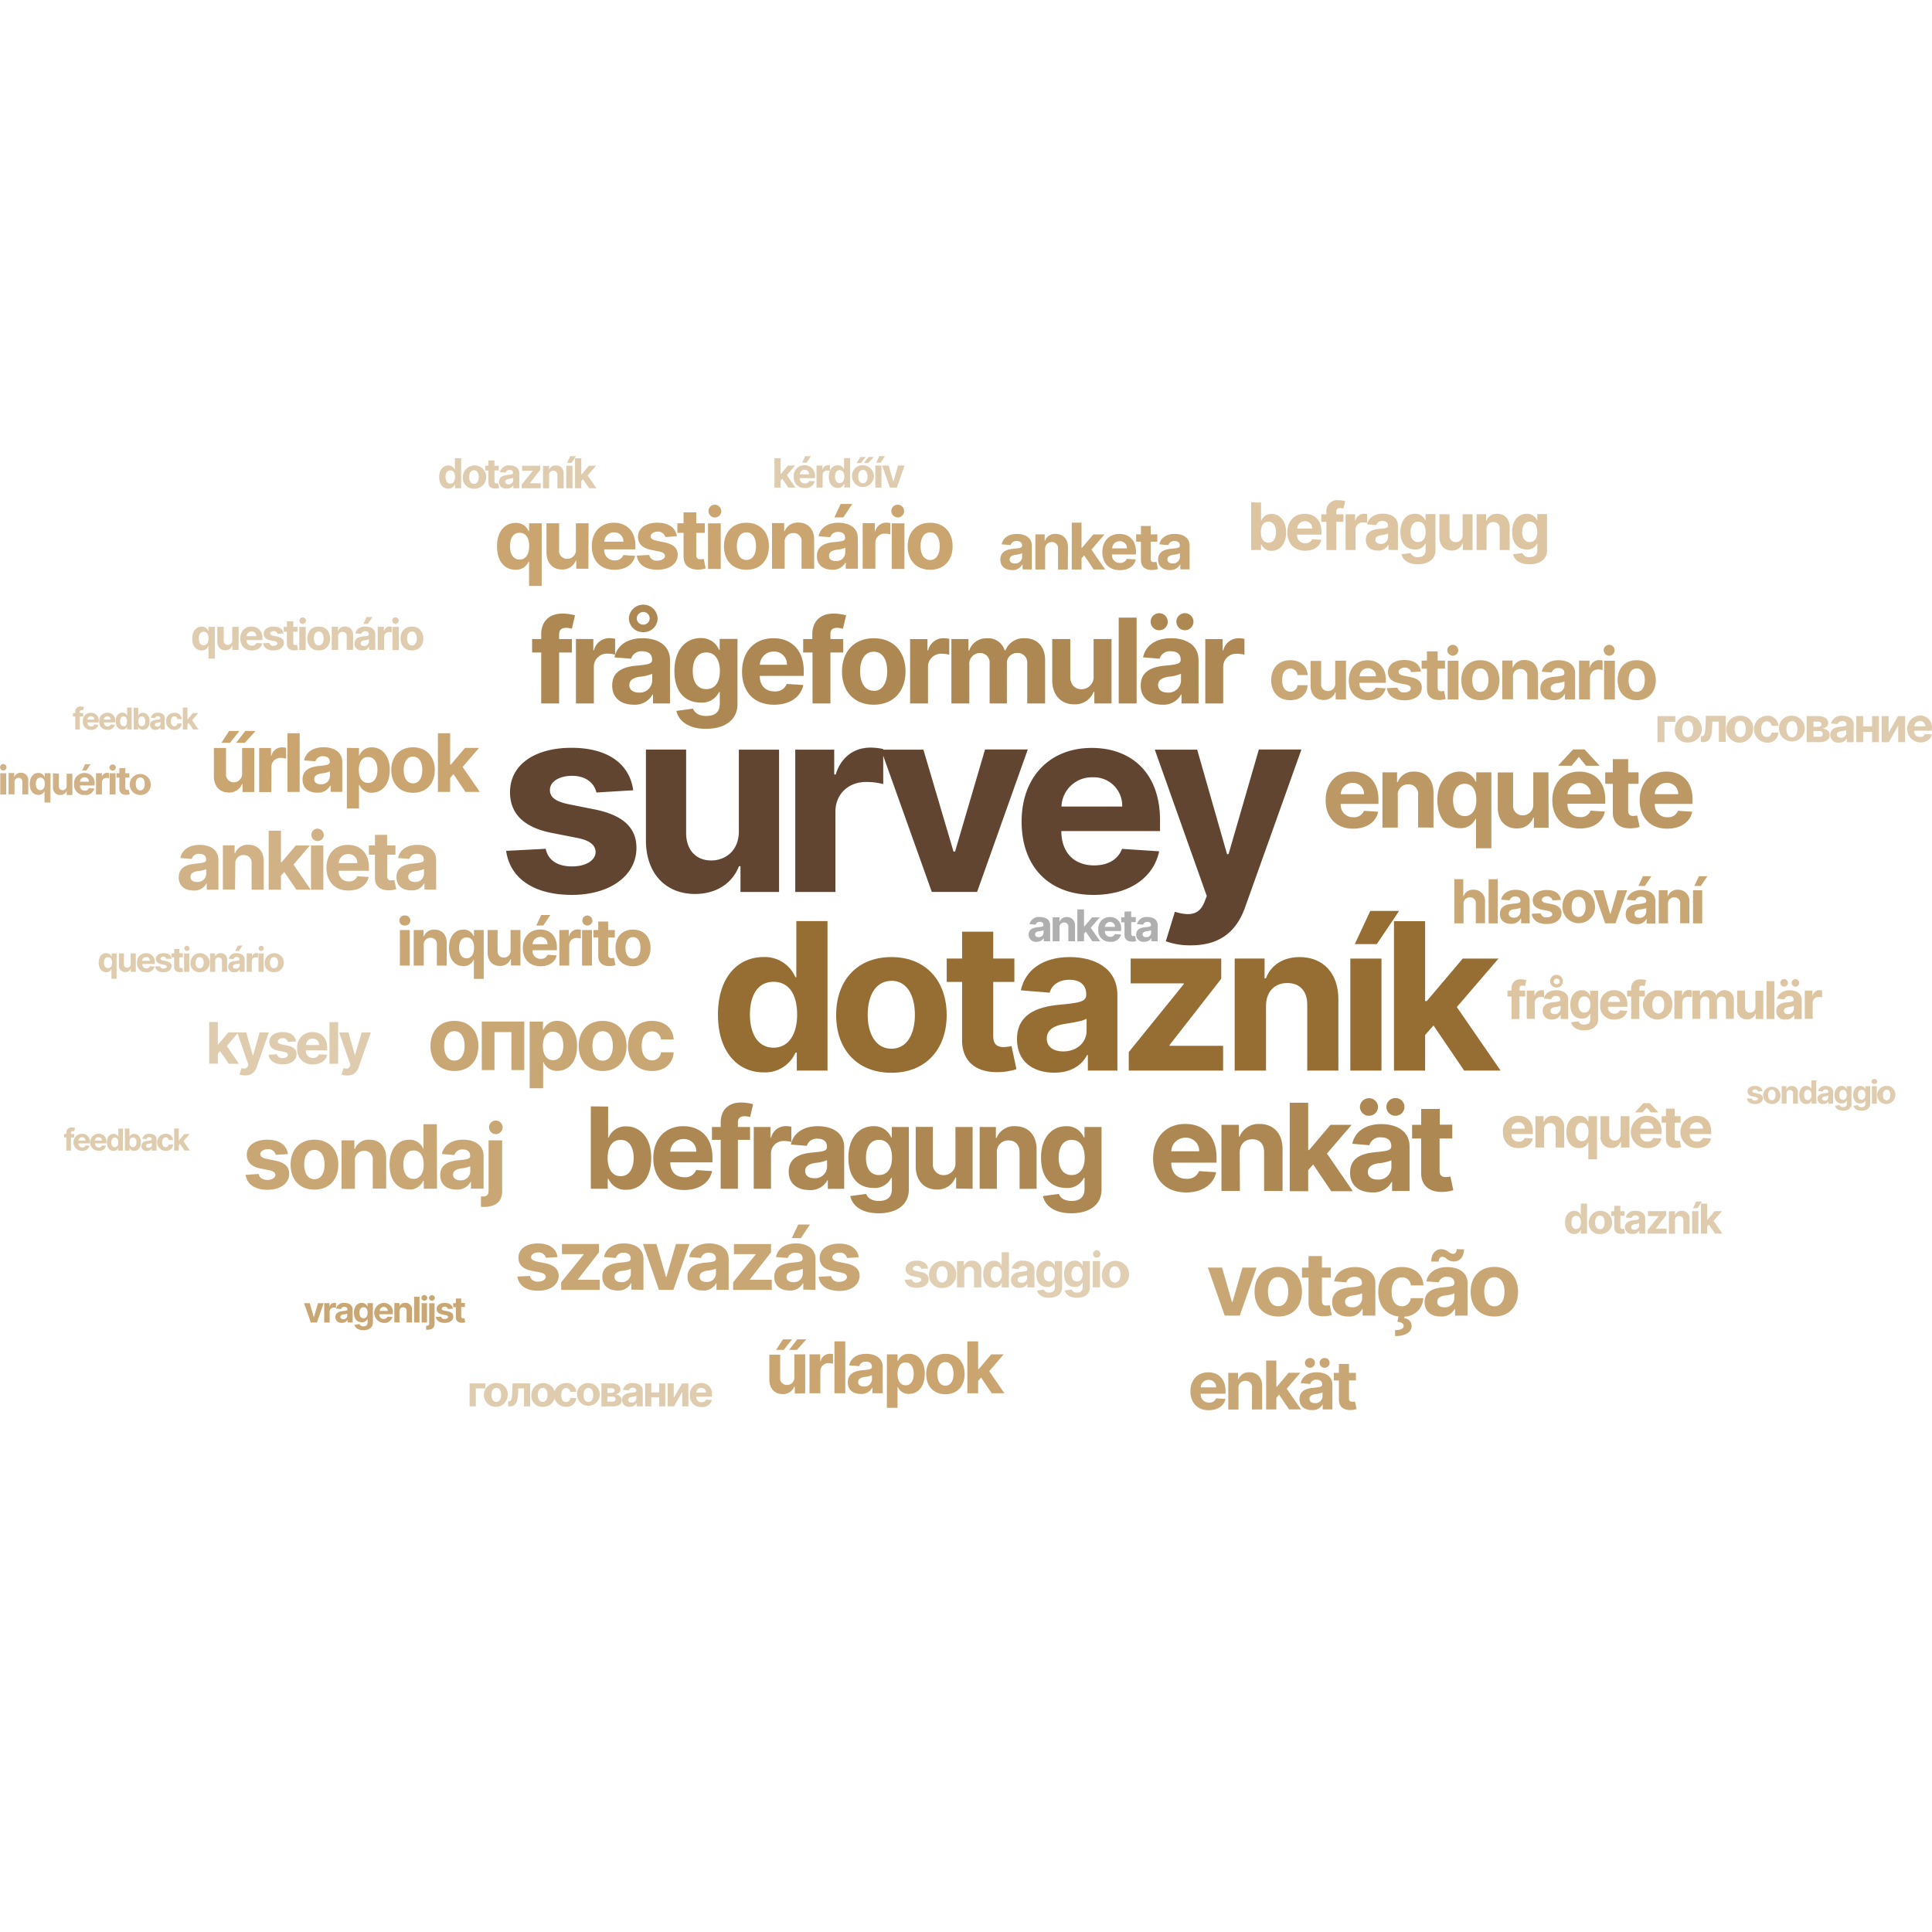 <svg width="288" height="288" fill="none" xmlns="http://www.w3.org/2000/svg"><path d="M124.536 132.967h-5.988v-21.215h5.807v3.704h.223c.791-2.626 2.777-4.012 5.191-4.012a9.1 9.1 0 0 1 1.89.211v.097h5.993l4.485 15.191h.23l4.472-15.222h6.368l-7.551 21.234h-6.754l-7.243-20.294v4.217a10.278 10.278 0 0 0-2.536-.314c-2.643 0-4.587 1.795-4.587 4.41v11.993ZM85.265 129.154c-2.137 0-3.555-.898-3.923-2.626l-5.892.307c.562 4.06 4.08 6.565 9.803 6.565 5.602 0 9.61-2.807 9.622-6.999 0-3.066-2.053-4.903-6.248-5.747l-3.905-.777c-2.016-.427-2.759-1.102-2.746-2.126 0-1.271 1.448-2.102 3.307-2.102 2.083 0 3.32 1.12 3.622 2.488l5.487-.332c-.537-3.909-3.743-6.331-9.205-6.331-5.463 0-9.17 2.518-9.157 6.626 0 3.181 2.028 5.241 6.247 6.066l3.743.735c1.883.374 2.74 1.048 2.77 2.114-.036 1.241-1.424 2.139-3.525 2.139ZM96.287 125.269c0 4.963 2.97 7.993 7.316 7.993 3.247 0 5.583-1.645 6.555-4.138h.224v3.843h5.752v-21.215h-5.994v12.179c0 2.85-1.968 4.337-4.117 4.337-2.269 0-3.73-1.56-3.742-4.06V111.74h-5.994v13.529Z" fill="#624530"/><path fill-rule="evenodd" clip-rule="evenodd" d="M152.29 122.462c0 6.734 4.062 10.939 10.714 10.939 5.348 0 8.952-2.561 9.791-6.5l-5.541-.361c-.604 1.62-2.149 2.463-4.147 2.463-3.018 0-4.895-1.951-4.895-5.114h14.71v-1.614c0-7.229-4.443-10.782-10.153-10.782-6.362-.019-10.479 4.421-10.479 10.969Zm14.994-2.235h-9.054a4.515 4.515 0 0 1 1.429-3.133 4.533 4.533 0 0 1 3.225-1.222 4.223 4.223 0 0 1 4.4 4.355Z" fill="#624530"/><path d="m178.463 111.752 4.454 15.589.224-.024 4.515-15.59H194l-8.397 23.529c-1.225 3.427-3.585 5.662-8.046 5.662a10.663 10.663 0 0 1-3.772-.602l1.352-4.398c2.112.633 3.615.536 4.406-1.451l.35-.898-7.75-21.817h6.32Z" fill="#624530"/><path d="m244.981 164.446-1.238 1.337v.043h1.111l.609-.741.616.741h1.105v-.043l-1.238-1.337h-.965ZM233.168 168.085v2.975H231.9v-2.747a.805.805 0 0 0-.695-.909c-.045-.006-.091-.008-.138-.006a.86.86 0 0 0-.87.667.852.852 0 0 0-.017.291v2.704h-1.298v-4.674h1.208v.825h.054a1.402 1.402 0 0 1 .693-.747l.051-.024a1.38 1.38 0 0 1 .662-.114 1.581 1.581 0 0 1 .902.249l.035.023a1.56 1.56 0 0 1 .614.818c.07.216.093.444.067.669Z" fill="#DEC5A1"/><path fill-rule="evenodd" clip-rule="evenodd" d="M228.49 169.717c-.181.867-.966 1.434-2.125 1.434-1.424 0-2.317-.928-2.323-2.416a2.194 2.194 0 0 1 .783-1.894l.033-.027.032-.025a2.25 2.25 0 0 1 .508-.295c.289-.12.6-.177.913-.168 1.237 0 2.197.783 2.197 2.373v.355h-3.187a1.014 1.014 0 0 0 .632 1.054c.136.055.283.08.43.073a.88.88 0 0 0 .9-.542l1.207.078Zm-2.044-2.425a.734.734 0 0 0-.067-.003h-.029l-.015.001v.012a.993.993 0 0 0-.919.577.99.99 0 0 0-.089.368h1.968a.91.91 0 0 0-.27-.688.917.917 0 0 0-.579-.267ZM236.729 170.313h.042v2.5h1.292v-6.427h-1.28v.783h-.054a1.374 1.374 0 0 0-.534-.63 1.387 1.387 0 0 0-.8-.213c-1.026 0-1.895.795-1.895 2.409 0 1.615.833 2.41 1.901 2.41a1.406 1.406 0 0 0 .975-.345 1.399 1.399 0 0 0 .353-.487Zm-1.901-1.587c0-.811.339-1.364.984-1.364s.983.53.983 1.367-.362 1.38-.983 1.38-.984-.571-.984-1.383Z" fill="#DEC5A1"/><path d="M241.594 166.386h1.298v4.674h-1.25v-.849h-.048a1.426 1.426 0 0 1-1.418.91 1.567 1.567 0 0 1-.652-.133 1.588 1.588 0 0 1-.871-.965 1.593 1.593 0 0 1-.065-.661v-2.976h1.298v2.741a.795.795 0 0 0 .202.634.795.795 0 0 0 .613.263.886.886 0 0 0 .893-.957v-2.681Z" fill="#DEC5A1"/><path fill-rule="evenodd" clip-rule="evenodd" d="M243.794 167.051a2.417 2.417 0 0 1 1.7-.725c1.237 0 2.203.783 2.203 2.367v.355h-3.187a1.014 1.014 0 0 0 .75 1.093l.071.017c.079.015.16.021.241.017a.88.88 0 0 0 .893-.542l1.208.078c-.187.867-.966 1.434-2.125 1.434a2.418 2.418 0 0 1-2.442-2.383 2.41 2.41 0 0 1 .688-1.711Zm.8.822a.966.966 0 0 0-.084.374h1.967a.863.863 0 0 0-.025-.248.923.923 0 0 0-.861-.709l-.037-.001h-.036a.984.984 0 0 0-.924.584Z" fill="#DEC5A1"/><path d="M248.343 169.789c0 .916.603 1.374 1.563 1.331a2.472 2.472 0 0 0 .7-.12l-.205-.964a1.72 1.72 0 0 1-.32.042c-.259 0-.44-.096-.44-.457v-2.265h.881v-.97h-.881v-1.12h-1.298v1.12h-.64v.97h.64v2.433Z" fill="#DEC5A1"/><path fill-rule="evenodd" clip-rule="evenodd" d="M255.061 169.717c-.187.867-.966 1.434-2.125 1.434l-.006-.006a2.42 2.42 0 0 1-1.714-.689 2.403 2.403 0 0 1-.724-1.697 2.414 2.414 0 0 1 2.39-2.433c1.237 0 2.197.783 2.197 2.373v.355h-3.187a1.038 1.038 0 0 0 .271.808 1.018 1.018 0 0 0 .791.319.894.894 0 0 0 .9-.542l1.207.078Zm-1.985-2.419a.964.964 0 0 0-.17-.009v.013a.992.992 0 0 0-1.008.945h1.968a.926.926 0 0 0-.79-.949Z" fill="#DEC5A1"/><path d="m234.502 111.715-2.179 2.356v.078h1.949l1.081-1.313 1.08 1.313h1.95v-.078l-2.179-2.356h-1.702ZM213.683 118.124v5.241l-2.287-.018v-4.819a1.43 1.43 0 0 0-.05-.613 1.427 1.427 0 0 0-.81-.888 1.417 1.417 0 0 0-.607-.107 1.528 1.528 0 0 0-1.169.486 1.518 1.518 0 0 0-.394 1.2v4.759h-2.288v-8.234h2.179v1.451h.096a2.491 2.491 0 0 1 2.481-1.56c1.721 0 2.849 1.181 2.849 3.102Z" fill="#BC9864"/><path fill-rule="evenodd" clip-rule="evenodd" d="M205.438 121.004c-.32 1.53-1.696 2.524-3.736 2.524-2.542 0-4.093-1.699-4.093-4.241s1.588-4.265 4.002-4.265c2.179 0 3.875 1.386 3.875 4.181v.632h-5.619a1.808 1.808 0 0 0 1.871 1.988c.332.029.665-.048.951-.22.285-.172.508-.43.636-.738l2.113.139Zm-3.135-4.19a1.614 1.614 0 0 0-.656-.111 1.74 1.74 0 0 0-1.78 1.687h3.464a1.622 1.622 0 0 0-1.028-1.576ZM219.961 122.046h.066v4.409h2.288v-11.324h-2.258v1.385h-.096a2.414 2.414 0 0 0-2.348-1.494c-1.811 0-3.344 1.404-3.344 4.217 0 2.813 1.467 4.216 3.35 4.216a2.446 2.446 0 0 0 2.342-1.409Zm-3.356-2.801c0-1.422.603-2.41 1.738-2.41s1.733.94 1.733 2.41c0 1.47-.634 2.409-1.733 2.409-1.098 0-1.738-.969-1.738-2.409Z" fill="#BC9864"/><path d="M228.562 115.131h2.258l.03 8.252h-2.197v-1.494h-.091a2.526 2.526 0 0 1-2.499 1.603c-1.66 0-2.794-1.175-2.794-3.103v-5.24h2.287v4.819a1.41 1.41 0 0 0 .355 1.112 1.405 1.405 0 0 0 1.076.46 1.56 1.56 0 0 0 1.575-1.681v-4.728Z" fill="#BC9864"/><path fill-rule="evenodd" clip-rule="evenodd" d="M231.405 119.287c0-2.542 1.588-4.265 4.002-4.265 2.209 0 3.881 1.386 3.881 4.157v.632h-5.619a1.797 1.797 0 0 0 .48 1.417 1.799 1.799 0 0 0 1.385.571 1.564 1.564 0 0 0 1.588-.958l2.118.139c-.326 1.53-1.702 2.524-3.742 2.524-2.541 0-4.093-1.675-4.093-4.217Zm2.804-2.08a1.739 1.739 0 0 0-.54 1.207h3.465a1.635 1.635 0 0 0-.477-1.212 1.63 1.63 0 0 0-1.213-.475 1.749 1.749 0 0 0-1.235.48Z" fill="#BC9864"/><path d="M240.423 121.136c0 1.615 1.093 2.41 2.753 2.343.42-.015.837-.088 1.237-.216l-.362-1.699a2.848 2.848 0 0 1-.567.072c-.459 0-.773-.168-.773-.801v-3.988h1.545v-1.716h-1.551v-1.97h-2.288v1.97h-1.128v1.716h1.128l.006 4.289Z" fill="#BC9864"/><path fill-rule="evenodd" clip-rule="evenodd" d="M252.26 121.004c-.326 1.53-1.702 2.524-3.742 2.524-2.541 0-4.093-1.699-4.093-4.241s1.588-4.265 4.002-4.265c2.179 0 3.881 1.386 3.881 4.181v.632h-5.619a1.803 1.803 0 0 0 1.11 1.852c.239.099.497.145.755.136a1.551 1.551 0 0 0 1.587-.958l2.119.139Zm-3.122-4.19a1.617 1.617 0 0 0-.656-.111 1.748 1.748 0 0 0-1.657 1.021c-.095.21-.147.436-.154.666h3.501a1.635 1.635 0 0 0-.477-1.212 1.63 1.63 0 0 0-.557-.364Z" fill="#BC9864"/><path d="m204.267 135.792-2.312 4.945h3.284l3.32-4.945h-4.292Z" fill="#966E33"/><path fill-rule="evenodd" clip-rule="evenodd" d="M118.585 156.911h.193v2.68h4.575v-22.287h-4.648v8.373h-.139a4.934 4.934 0 0 0-4.762-3.012c-3.67 0-6.779 2.849-6.779 8.59 0 5.59 2.976 8.601 6.791 8.601a4.948 4.948 0 0 0 4.769-2.945Zm-3.278-.735c-2.282 0-3.519-2.024-3.519-4.939 0-2.916 1.207-4.88 3.519-4.88 2.312 0 3.519 1.904 3.519 4.88 0 2.975-1.286 4.939-3.519 4.939ZM132.884 159.917c5.076 0 8.233-3.47 8.233-8.614s-3.157-8.632-8.233-8.632c-5.076 0-8.239 3.458-8.239 8.632 0 5.174 3.157 8.614 8.239 8.614Zm0-13.71c2.3 0 3.495 2.15 3.495 5.066 0 2.915-1.207 5.054-3.495 5.054-2.288 0-3.537-2.145-3.537-5.054 0-2.91 1.213-5.054 3.555-5.054l-.018-.012Z" fill="#966E33"/><path d="M143.417 142.888v-4h4.642v4h3.151v3.482h-3.151v8.089c0 1.283.646 1.627 1.569 1.627.39-.016.778-.066 1.159-.151l.73 3.446a9.079 9.079 0 0 1-2.517.433c-3.368.145-5.583-1.476-5.583-4.746v-8.698h-2.288v-3.482h2.288Z" fill="#966E33"/><path fill-rule="evenodd" clip-rule="evenodd" d="M157.892 149.779c-3.314.307-6.29 1.415-6.29 5.144 0 3.307 2.366 4.982 5.559 4.982 2.475 0 4.075-1.079 4.89-2.633h.114v2.319h4.401v-11.264c0-3.981-3.375-5.656-7.105-5.656-4.008 0-6.64 1.916-7.286 4.957l4.292.35c.314-1.109 1.304-1.928 2.976-1.928 1.575 0 2.481.795 2.481 2.169v.06c.018 1.078-1.123 1.223-4.032 1.5Zm4.086 2.066v1.807c0 1.747-1.449 3.084-3.489 3.084-1.424 0-2.45-.662-2.45-1.933s1.08-1.946 2.71-2.175c.164-.029.345-.058.537-.089l.004-.001h.001c.981-.159 2.223-.361 2.687-.693Z" fill="#966E33"/><path d="M176.459 146.586h-7.914v-3.692h13.503v3.012l-7.696 9.866v.121h7.974v3.698h-14.064v-2.758l8.197-10.126v-.121ZM184.052 142.888v16.703h4.672v-9.637c0-2.157 1.298-3.416 3.169-3.416s2.988 1.205 2.976 3.259v9.794h4.642v-10.637c0-3.892-2.288-6.283-5.771-6.283-2.487 0-4.285 1.205-5.034 3.162h-.199v-2.945h-4.455ZM201.291 142.894h4.642v16.697h-4.642v-16.697ZM207.798 159.591v-22.269h4.642v11.909h.247l5.36-6.337h5.33l-6.211 7.228 6.525 9.469h-5.432l-4.57-6.728-1.249 1.422v5.306h-4.642Z" fill="#966E33"/><path d="M252.381 180.108h.658l.664-.994h-.857l-.465.994Z" fill="#DFCCAF"/><path fill-rule="evenodd" clip-rule="evenodd" d="M236.578 183.896v-4.475h-.929v1.681h-.03a1.005 1.005 0 0 0-.383-.45 1.01 1.01 0 0 0-.571-.153c-.743 0-1.364.603-1.364 1.729 0 1.126.603 1.729 1.364 1.729a.962.962 0 0 0 .093-.001l.026-.001.045-.005a.996.996 0 0 0 .79-.596h.042v.542h.917Zm-1.617-.686c-.459 0-.707-.41-.707-.994 0-.584.242-.982.707-.982.465 0 .706.386.706.982s-.26.994-.706.994ZM238.492 183.963a1.742 1.742 0 0 0 1.665-1.011 1.71 1.71 0 0 0 .134-1.008 1.714 1.714 0 0 0-.455-.91 1.757 1.757 0 0 0-.888-.499 1.74 1.74 0 0 0-1.871.817l-.01.018a1.683 1.683 0 0 0-.229.858 1.579 1.579 0 0 0 .253 1.016 1.6 1.6 0 0 0 1.088.701l.062.009.046.004a1.627 1.627 0 0 0 .205.005Zm.003-2.759c.463.002.703.435.703 1.018 0 .584-.241 1.018-.706 1.018-.465 0-.712-.428-.712-1.018 0-.589.246-1.016.715-1.018Z" fill="#DFCCAF"/><path d="M242.24 183.854a1.82 1.82 0 0 1-.507.085c-.676.03-1.098-.296-1.098-.976v-1.711h-.459v-.699h.459v-.807h.911v.807h.634v.687h-.634v1.626c0 .128.032.209.088.259a.235.235 0 0 0 .085.047.44.44 0 0 0 .141.02c.079-.005.158-.015.235-.03l.145.692Z" fill="#DFCCAF"/><path fill-rule="evenodd" clip-rule="evenodd" d="M244.359 183.433v.464h.887v-2.265c0-.801-.682-1.139-1.43-1.139a1.336 1.336 0 0 0-1.461 1l.857.066a.573.573 0 0 1 .404-.372.56.56 0 0 1 .2-.013c.084 0 .159.012.223.034a.414.414 0 0 1 .165.103.42.42 0 0 1 .107.297c0 .21-.23.241-.815.301-.586.06-1.262.283-1.262 1.03a.972.972 0 0 0 .327.758.99.99 0 0 0 .79.242 1.051 1.051 0 0 0 .579-.105 1.03 1.03 0 0 0 .429-.401Zm-.718-.115c-.284 0-.489-.138-.489-.391s.217-.392.543-.434a2.32 2.32 0 0 0 .646-.151v.356l-.002.029a.657.657 0 0 1-.211.426.635.635 0 0 1-.475.165h-.012Z" fill="#DFCCAF"/><path d="M245.609 183.897v-.555l1.641-2.036v-.024h-1.587v-.741h2.71v.609l-1.545 1.982v.024h1.605v.741h-2.824ZM250.721 180.493a1.012 1.012 0 0 0-1.032.663v-.602h-.906v3.355h.906v-1.94a.6.6 0 0 1 .081-.397l.012-.02.021-.03a.599.599 0 0 1 .262-.199l.028-.011a.652.652 0 0 1 .236-.03.603.603 0 0 1 .603.657v1.97h.93v-2.151a1.123 1.123 0 0 0-.284-.89 1.135 1.135 0 0 0-.857-.375ZM252.248 180.541h.93v3.356h-.93v-3.356ZM255.616 180.541h1.069l-1.25 1.452 1.31 1.903h-1.092l-.912-1.349-.253.283v1.066h-.936v-4.475h.936v2.397h.048l1.08-1.277ZM84.545 68.994h.658l.664-.994h-.857l-.465.994Z" fill="#DFCCAF"/><path fill-rule="evenodd" clip-rule="evenodd" d="M68.742 72.783v-4.476h-.93v1.68h-.03a.996.996 0 0 0-.953-.602c-.742 0-1.364.603-1.364 1.73 0 1.126.603 1.728 1.364 1.728a.93.93 0 0 0 .093 0l.027-.002a.99.99 0 0 0 .834-.6h.042v.542h.917Zm-1.617-.687c-.459 0-.707-.41-.707-.994 0-.584.242-.982.707-.982.465 0 .706.386.706.982s-.26.994-.706.994ZM70.656 72.849a1.742 1.742 0 0 0 1.665-1.01 1.735 1.735 0 0 0-2.225-2.334 1.738 1.738 0 0 0-.855.733l-.01.018a1.774 1.774 0 0 0-.154.356c-.05.162-.075.33-.075.502a1.586 1.586 0 0 0 .99 1.62 1.603 1.603 0 0 0 .413.106l.046.004a1.669 1.669 0 0 0 .205.005Zm.003-2.759c.463.002.703.435.703 1.018 0 .584-.241 1.018-.706 1.018-.465 0-.712-.428-.712-1.018 0-.589.246-1.016.715-1.018Z" fill="#DFCCAF"/><path d="M74.404 72.74a1.82 1.82 0 0 1-.507.085c-.676.03-1.098-.295-1.098-.976v-1.71h-.459v-.7h.459v-.806h.911v.807h.634v.686h-.634v1.627c0 .127.032.209.088.258a.238.238 0 0 0 .085.048c.041.013.089.019.141.019.08-.004.158-.014.236-.03l.144.693Z" fill="#DFCCAF"/><path fill-rule="evenodd" clip-rule="evenodd" d="M76.523 72.319v.464h.887v-2.265c0-.801-.682-1.139-1.43-1.139a1.335 1.335 0 0 0-1.461 1l.857.067a.567.567 0 0 1 .604-.386.68.68 0 0 1 .223.034.411.411 0 0 1 .165.103c.07.073.107.174.107.297 0 .21-.23.24-.815.301-.586.06-1.262.283-1.262 1.03a.978.978 0 0 0 .825.996 1.004 1.004 0 0 0 .292.004 1.044 1.044 0 0 0 1.008-.506Zm-.718-.115c-.284 0-.49-.138-.49-.391s.218-.392.544-.434c.221-.019.439-.07.646-.15v.355l-.002.03a.612.612 0 0 1-.058.22.646.646 0 0 1-.628.37h-.012Z" fill="#DFCCAF"/><path d="M77.773 72.783v-.554l1.642-2.037v-.023h-1.588v-.741h2.71v.608l-1.545 1.982v.024h1.605v.74h-2.824ZM82.885 69.38a1.01 1.01 0 0 0-1.032.662v-.602h-.906v3.355h.906v-1.94a.598.598 0 0 1 .08-.397l.013-.02a.62.62 0 0 1 .283-.229l.028-.01a.61.61 0 0 1 .236-.03.602.602 0 0 1 .603.656v1.97h.93v-2.15a1.13 1.13 0 0 0-.918-1.246 1.13 1.13 0 0 0-.223-.02ZM84.412 69.428h.93v3.355h-.93v-3.355ZM87.78 69.428h1.069l-1.25 1.451 1.31 1.904h-1.092l-.912-1.35-.253.284v1.066h-.936v-4.476h.936v2.398h.048l1.08-1.277Z" fill="#DFCCAF"/><path d="M192.346 104.373c1.539 0 2.505-.898 2.583-2.229h-1.515a1.03 1.03 0 0 1-1.05.964c-.749 0-1.238-.603-1.238-1.735 0-1.132.489-1.71 1.238-1.71a1.03 1.03 0 0 1 1.05.964h1.515c-.072-1.338-1.08-2.212-2.589-2.212-1.757 0-2.843 1.205-2.843 2.982 0 1.777 1.074 2.976 2.849 2.976ZM197.289 104.337a1.778 1.778 0 0 0 1.757-1.127h.06v1.054h1.539v-5.776h-1.605v3.319a1.086 1.086 0 0 1-.274.852 1.089 1.089 0 0 1-.825.352.988.988 0 0 1-.754-.322.981.981 0 0 1-.248-.78v-3.391h-1.575v3.674c0 1.319.766 2.145 1.925 2.145ZM203.929 104.373c1.431 0 2.414-.693 2.62-1.765l-1.479-.097a1.094 1.094 0 0 1-1.111.669 1.257 1.257 0 0 1-1.253-.856 1.245 1.245 0 0 1-.057-.535h3.936v-.44c0-1.958-1.207-2.928-2.716-2.928-1.703 0-2.807 1.205-2.807 3.012s1.086 2.94 2.867 2.94Zm-.036-4.765a1.15 1.15 0 0 1 1.133.734c.057.15.083.31.074.471h-2.414a1.205 1.205 0 0 1 1.207-1.205ZM209.373 103.222a.945.945 0 0 1-1.05-.717l-1.581.085c.151 1.102 1.092 1.807 2.625 1.807 1.534 0 2.572-.759 2.578-1.898 0-.837-.549-1.337-1.672-1.566l-1.05-.211c-.538-.114-.737-.301-.731-.602.006-.301.387-.602.881-.602a.91.91 0 0 1 .972.68l1.467-.09c-.145-1.066-1.002-1.723-2.463-1.723-1.46 0-2.456.68-2.45 1.807 0 .868.543 1.428 1.672 1.651l1.002.199c.501.102.736.283.742.572.006.289-.38.608-.942.608ZM212.712 102.698c0 1.133.76 1.693 1.925 1.645.295-.013.587-.063.869-.151l-.253-1.205a2.334 2.334 0 0 1-.399.054c-.32 0-.543-.12-.543-.566V99.68h1.093v-1.204h-1.093v-1.38h-1.599v1.38h-.791v1.204h.791v3.018ZM217.414 98.494h-1.606v5.77h1.606v-5.77ZM216.617 97.747a.819.819 0 0 0 .713-.538.818.818 0 0 0-.21-.867.817.817 0 0 0-1.238.146.812.812 0 0 0-.134.445.842.842 0 0 0 .869.814ZM220.673 104.373c1.757 0 2.849-1.205 2.849-2.976 0-1.77-1.092-2.982-2.849-2.982-1.756 0-2.843 1.205-2.843 2.982 0 1.777 1.075 2.976 2.843 2.976Zm0-4.735c.797 0 1.207.741 1.207 1.747 0 1.006-.416 1.747-1.207 1.747-.791 0-1.207-.735-1.207-1.747s.404-1.747 1.213-1.747h-.006ZM225.544 100.927a1.076 1.076 0 0 1 .269-.857 1.071 1.071 0 0 1 .83-.347.99.99 0 0 1 1.026 1.126v3.391h1.606v-3.68c0-1.344-.791-2.169-1.998-2.169a1.75 1.75 0 0 0-1.739 1.09h-.066v-1.017h-1.533v5.776h1.605v-3.313ZM231.798 100.873c-1.141.102-2.173.488-2.173 1.777 0 1.145.821 1.723 1.919 1.723a1.775 1.775 0 0 0 1.69-.91h.049v.801h1.521v-3.897c0-1.373-1.171-1.952-2.457-1.952-1.382 0-2.294.663-2.517 1.711l1.485.121a.973.973 0 0 1 1.026-.663c.543 0 .857.271.857.747 0 .397-.41.446-1.4.542Zm1.412.711v.602a1.112 1.112 0 0 1-.374.792 1.108 1.108 0 0 1-.833.274c-.489 0-.845-.229-.845-.668 0-.44.374-.669.935-.753.383-.024.76-.108 1.117-.247ZM237.013 100.994a1.204 1.204 0 0 1 1.207-1.205c.228.001.456.031.676.09v-1.421a2.269 2.269 0 0 0-.501-.055 1.41 1.41 0 0 0-1.394 1.09h-.061v-1.011h-1.551v5.776h1.624v-3.264ZM239.922 97.747a.814.814 0 1 0-.863-.813.842.842 0 0 0 .863.813ZM240.725 98.494h-1.606v5.77h1.606v-5.77ZM243.979 104.373c1.756 0 2.849-1.205 2.849-2.976 0-1.77-1.093-2.982-2.849-2.982-1.757 0-2.843 1.205-2.843 2.982 0 1.777 1.092 2.976 2.843 2.976Zm0-4.735c.79 0 1.207.741 1.207 1.747 0 1.006-.417 1.747-1.207 1.747-.791 0-1.208-.735-1.208-1.747s.411-1.747 1.22-1.747h-.012ZM153.816 84.892v-3.53c0-1.247-1.062-1.77-2.227-1.77-1.256 0-2.083.602-2.282 1.553l1.34.109a.88.88 0 0 1 .936-.603c.495 0 .779.248.779.681 0 .338-.363.38-1.274.47-1.038.096-1.968.446-1.968 1.614 0 1.036.743 1.56 1.739 1.56a1.607 1.607 0 0 0 1.533-.825h.042v.723l1.382.018Zm-1.448-1.867a1.011 1.011 0 0 1-.338.717 1.007 1.007 0 0 1-.755.247c-.447 0-.767-.205-.767-.603 0-.397.338-.602.852-.68.345-.03.685-.11 1.008-.235v.554ZM159.2 81.561c0-1.205-.718-1.97-1.811-1.97a1.59 1.59 0 0 0-1.599.97h-.06v-.903h-1.389v5.234h1.455V81.88a.96.96 0 0 1 .254-.762.968.968 0 0 1 .742-.31.902.902 0 0 1 .899.634c.039.127.049.26.03.39v3.072h1.455l.024-3.343ZM164.651 79.664h-1.672l-1.678 1.987h-.079v-3.734h-1.454v6.981h1.454v-1.662l.393-.446 1.43 2.108h1.703l-2.047-2.97 1.95-2.264Z" fill="#C9A775"/><path d="M166.975 83.91a1.14 1.14 0 0 1-.9-.346 1.132 1.132 0 0 1-.307-.912h3.567v-.404c0-1.777-1.081-2.657-2.463-2.657-1.545 0-2.547 1.097-2.547 2.711 0 1.614.99 2.692 2.602 2.692 1.297 0 2.173-.602 2.378-1.602l-1.346-.084a.988.988 0 0 1-.984.602Zm-.054-3.234a1.036 1.036 0 0 1 .999.656c.051.132.075.274.069.416h-2.197a1.103 1.103 0 0 1 1.129-1.072ZM171.828 84.965c.268-.01.534-.055.791-.133l-.23-1.084c-.118.029-.24.045-.362.048-.29 0-.495-.109-.495-.512v-2.536h.99v-1.09h-.99v-1.253h-1.455v1.253h-.712v1.09h.712v2.729c-.006 1.024.695 1.536 1.751 1.487ZM175.106 79.591c-1.256 0-2.083.603-2.282 1.554l1.346.109a.87.87 0 0 1 .929-.602c.495 0 .779.246.779.68 0 .338-.356.38-1.273.47-1.033.096-1.968.446-1.968 1.614 0 1.036.742 1.56 1.744 1.56a1.623 1.623 0 0 0 1.533-.825h.037v.723h1.382v-3.53c.006-1.229-1.02-1.753-2.227-1.753Zm.784 3.434a1.007 1.007 0 0 1-1.092.964c-.447 0-.773-.205-.773-.603 0-.397.338-.602.851-.68.348-.03.689-.11 1.014-.235v.554Z" fill="#C9A775"/><path d="M160.596 135.557v4.765h.996v-1.139l.265-.301.978 1.44H164l-1.4-2.024 1.334-1.548h-1.141l-1.147 1.355h-.054v-2.548h-.996Z" fill="#AFAFAF"/><path fill-rule="evenodd" clip-rule="evenodd" d="M153.34 139.322c0-.801.64-1.036 1.346-1.103.622-.06.87-.09.863-.331 0-.295-.193-.464-.531-.464a.602.602 0 0 0-.64.41l-.917-.072a1.425 1.425 0 0 1 1.563-1.061c.797 0 1.515.35 1.515 1.205v2.41h-.941v-.494a1.12 1.12 0 0 1-1.051.566 1.055 1.055 0 0 1-1.121-.62 1.05 1.05 0 0 1-.086-.446Zm2.222-.283v-.374a2.454 2.454 0 0 1-.664.157c-.375.048-.604.186-.604.464 0 .277.217.415.519.415a.68.68 0 0 0 .517-.17.692.692 0 0 0 .232-.492Z" fill="#AFAFAF"/><path d="M156.92 140.316v-3.572h1.008v.632h.042a1.072 1.072 0 0 1 1.074-.675 1.213 1.213 0 0 1 .907.401 1.205 1.205 0 0 1 .301.943v2.271h-.996v-2.097a.602.602 0 0 0-.634-.698.663.663 0 0 0-.682.734v2.061h-1.02Z" fill="#AFAFAF"/><path fill-rule="evenodd" clip-rule="evenodd" d="M164.76 136.83c.222-.092.461-.136.701-.129a1.62 1.62 0 0 1 1.66 1.813v.272h-2.415a.77.77 0 0 0 .206.616.776.776 0 0 0 .603.245.675.675 0 0 0 .688-.41l.918.061a1.492 1.492 0 0 1-1.624 1.09 1.678 1.678 0 0 1-1.775-1.837 1.697 1.697 0 0 1 1.038-1.721Zm.182.818a.754.754 0 0 0-.236.523h1.503a.704.704 0 0 0-.73-.729.754.754 0 0 0-.537.206Z" fill="#AFAFAF"/><path d="M167.628 135.888v.856h-.489v.746h.489v1.862c0 .699.477 1.048 1.207 1.018.183-.006.364-.039.537-.097l-.157-.734a2.036 2.036 0 0 1-.247 0c-.199 0-.332-.073-.332-.35v-1.729h.67v-.747h-.682v-.855l-.996.03Z" fill="#AFAFAF"/><path fill-rule="evenodd" clip-rule="evenodd" d="M169.372 139.322c0-.801.64-1.036 1.346-1.103.622-.06.87-.09.863-.331 0-.295-.193-.464-.531-.464a.602.602 0 0 0-.639.41l-.918-.072a1.425 1.425 0 0 1 1.563-1.061c.797 0 1.515.35 1.515 1.205v2.41h-.941v-.494a1.12 1.12 0 0 1-1.05.566 1.059 1.059 0 0 1-.854-.252 1.053 1.053 0 0 1-.354-.814Zm2.222-.283v-.374a2.454 2.454 0 0 1-.664.157c-.375.048-.604.186-.604.464 0 .277.217.415.525.415a.674.674 0 0 0 .515-.17.682.682 0 0 0 .228-.492Z" fill="#AFAFAF"/><path d="M136.657 191.197a.645.645 0 0 1-.719-.488l-1.068.061c.102.752.742 1.204 1.811 1.204 1.068 0 1.75-.518 1.75-1.289 0-.572-.368-.909-1.135-1.066l-.712-.145c-.368-.078-.501-.198-.501-.391s.266-.386.604-.386a.607.607 0 0 1 .658.458l1.002-.06c-.103-.723-.682-1.169-1.678-1.169-.996 0-1.666.464-1.666 1.205 0 .602.368.97 1.134 1.12l.683.139c.344.066.501.193.507.392.006.198-.29.415-.67.415ZM140.435 191.998a2.025 2.025 0 0 0 1.557-3.42 2.03 2.03 0 0 0-3.145.263 2.02 2.02 0 0 0-.349 1.133 1.846 1.846 0 0 0 .509 1.451 1.87 1.87 0 0 0 1.428.573Zm0-3.222c.537 0 .821.506.821 1.204 0 .699-.284 1.205-.821 1.205-.537 0-.833-.5-.833-1.205 0-.704.29-1.222.833-1.222v.018Z" fill="#E1CFB4"/><path d="M142.656 187.981v3.927h1.093v-2.271a.723.723 0 0 1 .445-.745c.096-.04.2-.059.303-.056a.665.665 0 0 1 .528.219.665.665 0 0 1 .167.546v2.307h1.092v-2.5a1.317 1.317 0 0 0-.341-1.047 1.328 1.328 0 0 0-1.017-.429 1.211 1.211 0 0 0-1.207.741h-.042v-.692h-1.021ZM150.401 191.908v-5.235h-1.087v1.964h-.036a1.15 1.15 0 0 0-1.117-.705c-.863 0-1.593.669-1.593 2.018 0 1.35.7 2.018 1.593 2.018a1.164 1.164 0 0 0 1.117-.693h.048v.633h1.075Zm-1.89-.807c-.537 0-.826-.476-.826-1.157 0-.68.283-1.15.826-1.15.544 0 .827.452.827 1.15 0 .699-.301 1.157-.827 1.157ZM154.204 191.908v-2.65c0-.934-.797-1.326-1.672-1.326a1.572 1.572 0 0 0-1.715 1.163l1.014.084a.646.646 0 0 1 .265-.353.645.645 0 0 1 .43-.104c.374 0 .603.186.603.512 0 .253-.265.289-.954.355-.778.072-1.472.331-1.472 1.205a1.144 1.144 0 0 0 .382.884 1.151 1.151 0 0 0 .921.284 1.207 1.207 0 0 0 1.147-.602v.548h1.051Zm-1.087-1.403a.75.75 0 0 1-.815.722c-.338 0-.603-.156-.603-.451 0-.296.253-.458.639-.512.259-.023.513-.082.755-.175l.024.416ZM156.419 192.679a.773.773 0 0 1-.815-.452l-1.008.139c.133.602.736 1.09 1.811 1.09 1.074 0 1.919-.506 1.919-1.512v-3.963h-1.08v.656h-.043a1.163 1.163 0 0 0-1.122-.705c-.863 0-1.594.669-1.594 2.006 0 1.338.706 1.91 1.594 1.91a1.153 1.153 0 0 0 1.122-.639h.049v.717c-.012.542-.362.753-.833.753Zm0-1.65c-.537 0-.833-.422-.833-1.097 0-.674.289-1.138.833-1.138.543 0 .827.452.827 1.138 0 .687-.302 1.097-.827 1.097ZM160.553 192.679a.786.786 0 0 1-.814-.452l-1.008.139c.132.602.736 1.09 1.81 1.09 1.075 0 1.926-.506 1.926-1.512v-3.963h-1.087v.656h-.042a1.166 1.166 0 0 0-1.123-.705c-.863 0-1.593.669-1.593 2.006 0 1.338.712 1.91 1.599 1.91a1.131 1.131 0 0 0 1.117-.639h.048v.717c-.012.542-.356.753-.833.753Zm0-1.65c-.537 0-.827-.422-.827-1.097 0-.674.284-1.138.827-1.138.544 0 .827.452.827 1.138 0 .687-.301 1.097-.827 1.097ZM163.445 186.372a.558.558 0 0 0-.489.691.553.553 0 0 0 .763.368.551.551 0 0 0 .329-.51.573.573 0 0 0-.603-.549ZM163.982 187.981h-1.093v3.927h1.093v-3.927ZM166.203 191.998a2.025 2.025 0 0 0 1.557-3.42 2.03 2.03 0 0 0-3.145.263 2.02 2.02 0 0 0-.349 1.133 1.847 1.847 0 0 0 1.16 1.893c.247.099.512.144.777.131Zm0-3.222c.538 0 .821.506.821 1.204 0 .699-.283 1.205-.821 1.205-.537 0-.833-.5-.833-1.205 0-.704.284-1.222.839-1.222l-.006.018Z" fill="#E1CFB4"/><path d="M279.404 160.85a.366.366 0 0 0-.382.213.362.362 0 0 0 0 .303.366.366 0 0 0 .35.216l.032-.003a.38.38 0 0 0 .291-.088.41.41 0 0 0 .092-.125.36.36 0 0 0 0-.303.367.367 0 0 0-.383-.213Z" fill="#DFCCAF"/><path fill-rule="evenodd" clip-rule="evenodd" d="M270.018 161.049h.724l.019 3.482h-.713v-.422h-.03a.785.785 0 0 1-.748.464c-.592 0-1.057-.452-1.057-1.349 0-.898.453-1.344 1.057-1.344a.75.75 0 0 1 .27.039l.021.007.022.008a1.007 1.007 0 0 1 .135.068.79.79 0 0 1 .3.354v-1.307Zm-1.086 2.175c0 .457.199.77.555.77.344 0 .549-.307.549-.77 0-.464-.187-.766-.549-.766-.362 0-.555.308-.555.766Z" fill="#DFCCAF"/><path d="M266.324 163.019a.474.474 0 0 1 .293-.499.483.483 0 0 1 .202-.037.437.437 0 0 1 .192.035.449.449 0 0 1 .273.477v1.536h.724v-1.663a.872.872 0 0 0-.037-.375.885.885 0 0 0-.868-.613.788.788 0 0 0-.785.5h-.03v-.464h-.694v2.615h.73v-1.512ZM261.512 164.058a.472.472 0 0 0 .092-.003c.26 0 .453-.139.447-.265-.006-.127-.109-.211-.338-.259l-.453-.091c-.507-.102-.755-.355-.755-.747 0-.499.453-.813 1.111-.813.658 0 1.05.301 1.111.783l-.664.036a.412.412 0 0 0-.298-.292.374.374 0 0 0-.067-.01l-.024-.001h-.018l-.028.002c-.223 0-.404.139-.404.259 0 .121.09.205.332.259l.476.097c.508.102.755.331.755.704 0 .518-.453.862-1.165.862s-1.135-.307-1.207-.807l.718-.037a.41.41 0 0 0 .173.251.452.452 0 0 0 .206.072Z" fill="#DFCCAF"/><path fill-rule="evenodd" clip-rule="evenodd" d="M265.169 162.535c.148.204.233.448.244.701a1.205 1.205 0 0 1-.067.518 1.241 1.241 0 0 1-.774.761l-.028.009a1.328 1.328 0 0 1-.423.055 1.296 1.296 0 0 1-1.187-.784 1.285 1.285 0 0 1 .061-1.136l.023-.039.018-.028c.016-.025.034-.05.052-.074l.047-.06.03-.034.025-.027a1.299 1.299 0 0 1 1.389-.313c.237.089.442.246.59.451Zm-1.597.695c0 .451.187.789.555.789.356 0 .543-.332.543-.789 0-.458-.175-.796-.543-.796-.368 0-.555.344-.555.796ZM273.272 162.766c0-.603-.532-.886-1.111-.886a1.045 1.045 0 0 0-1.141.777l.67.054a.433.433 0 0 1 .465-.301c.118 0 .211.029.277.082a.315.315 0 0 1 .109.256c0 .168-.175.192-.634.234-.458.043-.983.223-.983.808a.77.77 0 0 0 .869.777.804.804 0 0 0 .766-.416v.368h.689l.024-1.753Zm-.729.884a.532.532 0 0 1-.043.143.502.502 0 0 1-.295.262c-.021.007-.043.012-.064.017l-.018.003-.016.002a.507.507 0 0 1-.103.002c-.223 0-.386-.103-.386-.301 0-.199.169-.308.428-.344.172-.015.34-.054.501-.114v.277c0 .018-.002.035-.004.053ZM276 161.916v2.639c0 .668-.531 1.006-1.243 1.006-.713 0-1.117-.313-1.208-.729l.676-.091c.055.163.218.302.538.302a.727.727 0 0 0 .302-.057c.152-.071.247-.211.247-.443v-.476h-.03a.766.766 0 0 1-.749.421c-.591 0-1.062-.379-1.062-1.27 0-.892.489-1.338 1.062-1.338a.793.793 0 0 1 .749.476v-.44H276Zm-1.811 1.302c0 .451.193.734.55.734v-.006c.35 0 .549-.277.549-.728 0-.452-.193-.753-.549-.753-.357 0-.55.301-.55.753ZM278.059 162.356a.808.808 0 0 0-.4-.409l-.05-.02a.793.793 0 0 0-.299-.047c-.573 0-1.056.446-1.056 1.338 0 .891.471 1.27 1.056 1.27a.75.75 0 0 0 .749-.421v.476c0 .361-.23.5-.544.5a.543.543 0 0 1-.321-.061.519.519 0 0 1-.222-.241l-.67.091c.085.416.489.729 1.207.729.718 0 1.28-.338 1.28-1.006v-2.639h-.73v.44Zm-.556 1.59c-.348-.006-.543-.288-.543-.735 0-.451.193-.753.555-.753.362 0 .55.302.55.753 0 .447-.224.729-.562.735ZM280.473 162.077c.23-.14.497-.209.767-.197a1.211 1.211 0 0 1 .52.087 1.228 1.228 0 0 1 .609.525 1.22 1.22 0 0 1 .162.744 1.341 1.341 0 0 1-.854 1.246 1.355 1.355 0 0 1-1.831-1.03 1.354 1.354 0 0 1 .627-1.375Zm.211 1.153c0 .451.187.789.556.789h.006c.362 0 .543-.332.543-.789 0-.458-.181-.796-.549-.796-.369 0-.556.344-.556.796Z" fill="#DFCCAF"/><path d="M279.042 161.922h.725v2.615h-.725v-2.615Z" fill="#DFCCAF"/><path fill-rule="evenodd" clip-rule="evenodd" d="M80.967 162.224h-2.01v-9.933h1.98v1.204h.09a2.142 2.142 0 0 1 2.064-1.313c1.589 0 2.935 1.301 2.935 3.723 0 2.421-1.286 3.722-2.94 3.722a2.137 2.137 0 0 1-2.058-1.271h-.06v3.868Zm3.006-6.319c0-1.247-.53-2.115-1.527-2.115v-.012c-.971 0-1.52.832-1.52 2.127s.53 2.138 1.52 2.138 1.527-.891 1.527-2.138ZM67.742 159.651c2.197 0 3.568-1.499 3.568-3.728s-1.37-3.741-3.568-3.741c-2.197 0-3.567 1.5-3.567 3.741s1.364 3.728 3.567 3.728Zm.003-5.939c.994.002 1.512.935 1.512 2.199 0 1.265-.519 2.186-1.515 2.186-.996 0-1.533-.927-1.533-2.186 0-1.258.524-2.197 1.536-2.199Z" fill="#C9A775"/><path d="M71.817 159.513h1.895v-5.656h2.523v5.656h1.92v-7.234h-6.338v7.234Z" fill="#C9A775"/><path fill-rule="evenodd" clip-rule="evenodd" d="M86.267 155.923c0 2.229 1.37 3.728 3.568 3.728 2.197 0 3.567-1.499 3.567-3.728s-1.37-3.741-3.567-3.741c-2.198 0-3.568 1.5-3.568 3.741Zm5.089 0c0 1.259-.52 2.186-1.515 2.186-.996 0-1.534-.927-1.534-2.186s.52-2.199 1.534-2.199 1.515.928 1.515 2.187v.012Z" fill="#C9A775"/><path d="M97.186 159.651c-2.233 0-3.567-1.53-3.567-3.728 0-2.217 1.358-3.741 3.555-3.741 1.896 0 3.163 1.103 3.248 2.771h-1.895a1.29 1.29 0 0 0-1.316-1.205c-.948 0-1.552.759-1.552 2.145 0 1.385.61 2.174 1.552 2.174a1.29 1.29 0 0 0 1.316-1.204h1.895c-.091 1.662-1.304 2.788-3.236 2.788Z" fill="#C9A775"/><path d="M206.663 165.013c.008.353.155.689.409.934.255.246.596.382.949.379.352.001.69-.136.941-.382a1.325 1.325 0 0 0 .302-1.439 1.315 1.315 0 0 0-1.224-.818 1.353 1.353 0 0 0-.969.373 1.345 1.345 0 0 0-.408.953ZM195.75 173.584l-.742.844v3.138h-2.747v-13.18h2.747v7.048h.144l3.175-3.753h3.151l-3.676 4.277 3.863 5.608h-3.217l-2.698-3.982Z" fill="#AD8852"/><path fill-rule="evenodd" clip-rule="evenodd" d="M176.803 177.753c2.45 0 4.098-1.205 4.484-3.012l-2.541-.163a1.868 1.868 0 0 1-1.901 1.145c-1.37 0-2.246-.91-2.246-2.41h6.749v-.753c0-3.355-2.04-5.017-4.66-5.017-2.91 0-4.799 2.066-4.799 5.114 0 3.144 1.859 5.096 4.914 5.096Zm-.067-8.156a1.94 1.94 0 0 1 1.455.57 1.942 1.942 0 0 1 .567 1.454h-4.159a2.092 2.092 0 0 1 2.137-2.024Z" fill="#AD8852"/><path d="M184.801 171.849c0-1.277.766-2.023 1.877-2.023s1.768.722 1.762 1.933v5.783h2.747v-6.271c0-2.307-1.358-3.722-3.417-3.722a3.02 3.02 0 0 0-2.981 1.873h-.115v-1.741h-2.59v9.861h2.747l-.03-5.693ZM204.583 166.23a1.346 1.346 0 0 1-.509.096 1.343 1.343 0 0 1-1.352-1.313 1.319 1.319 0 0 1 .842-1.21c.162-.064.336-.095.51-.091a1.317 1.317 0 0 1 1.234.796c.068.16.104.331.106.505a1.333 1.333 0 0 1-.398.933 1.334 1.334 0 0 1-.433.284Z" fill="#AD8852"/><path fill-rule="evenodd" clip-rule="evenodd" d="M205.921 169.548c.935 0 1.473.47 1.473 1.283v.037c0 .638-.676.722-2.415.891-1.962.181-3.724.837-3.724 3.042 0 1.958 1.4 2.946 3.29 2.946a3.06 3.06 0 0 0 1.676-.354 3.041 3.041 0 0 0 1.221-1.201h.072v1.35h2.608v-6.626c0-2.355-1.998-3.349-4.225-3.349-2.373 0-3.93 1.132-4.31 2.933l2.541.211a1.659 1.659 0 0 1 1.793-1.163Zm1.491 4.482a1.9 1.9 0 0 1-2.065 1.807c-.845 0-1.448-.391-1.448-1.144 0-.753.639-1.151 1.605-1.289a6.518 6.518 0 0 0 1.908-.44v1.066Z" fill="#AD8852"/><path d="M211.848 167.681v-2.367h2.777v2.343h1.865v2.054h-1.895v4.789c0 .759.38.964.929.964a3.33 3.33 0 0 0 .682-.091l.435 2.042a5.515 5.515 0 0 1-1.491.259c-1.992.085-3.302-.879-3.302-2.813v-5.15h-1.352v-2.03h1.352Z" fill="#AD8852"/><path d="M195.273 202.437a.738.738 0 0 0-.748.723.74.74 0 0 0 .748.729.734.734 0 0 0 .743-.729.717.717 0 0 0-.219-.518.722.722 0 0 0-.524-.205ZM191.808 207.009l2.137 3.096h-1.78l-1.497-2.204-.405.47v1.734h-1.521v-7.288h1.521v3.897h.079l1.756-2.078h1.745l-2.035 2.373ZM188.151 210.105v-3.481c0-1.277-.749-2.06-1.896-2.06a1.66 1.66 0 0 0-1.647 1.036h-.061v-.952h-1.448v5.469h1.521v-3.162a1.002 1.002 0 0 1 .614-1.044.994.994 0 0 1 .424-.076.94.94 0 0 1 .972 1.072v3.21l1.521-.012Z" fill="#C9A775"/><path fill-rule="evenodd" clip-rule="evenodd" d="m182.688 208.539-1.406-.096a1.03 1.03 0 0 1-1.051.638 1.203 1.203 0 0 1-1.243-1.319h3.7v-.415c0-1.856-1.129-2.777-2.571-2.777-1.618 0-2.662 1.144-2.662 2.831 0 1.686 1.032 2.819 2.722 2.819 1.37-.006 2.282-.669 2.511-1.681Zm-2.517-2.843a1.082 1.082 0 0 1 .805.315c.105.106.187.232.241.37.053.139.077.287.071.435h-2.3a1.16 1.16 0 0 1 1.171-1.12h.012ZM197.175 210.105v-.759a1.703 1.703 0 0 1-1.654.844c-1.038 0-1.811-.548-1.811-1.633 0-1.216.972-1.584 2.058-1.68.954-.097 1.328-.139 1.328-.494 0-.452-.296-.711-.815-.711a.919.919 0 0 0-.978.632l-1.4-.114c.211-1.024 1.074-1.626 2.384-1.626 1.22 0 2.324.548 2.324 1.849v3.692h-1.436Zm-1.974-1.578c0 .416.338.633.803.633h-.037a1.06 1.06 0 0 0 .804-.238 1.046 1.046 0 0 0 .373-.75v-.603a3.693 3.693 0 0 1-1.056.247c-.531.073-.887.296-.887.711Z" fill="#C9A775"/><path d="M197.458 202.437a.738.738 0 0 0-.748.723.74.74 0 0 0 .748.729.734.734 0 0 0 .743-.729.717.717 0 0 0-.219-.518.722.722 0 0 0-.524-.205ZM201.092 208.425c0 .421.211.536.513.536.128 0 .256-.014.38-.042l.242 1.132a3.055 3.055 0 0 1-.827.139c-1.087.048-1.811-.482-1.811-1.554v-2.85h-.754v-1.138h.754v-1.325h1.503v1.325h1.032v1.126h-1.032v2.651Z" fill="#C9A775"/><path d="M10.846 168.615a.996.996 0 0 1 .217.03l.121-.512a1.834 1.834 0 0 0-.483-.066.744.744 0 0 0-.815.795v.18h-.344v.512h.344v1.964h.688v-1.952h.49v-.512h-.49v-.162c0-.181.085-.277.272-.277Z" fill="#DFCCAF"/><path d="M13.387 170.452v-.187a1.12 1.12 0 0 0-1.165-1.253 1.276 1.276 0 0 0-1.273 1.271 1.27 1.27 0 0 0 1.273 1.271 1.025 1.025 0 0 0 1.117-.753l-.604-.042a.456.456 0 0 1-.47.289.547.547 0 0 1-.422-.17.538.538 0 0 1-.14-.432h1.684v.006Zm-1.153-.934a.491.491 0 0 1 .508.506h-1.039a.524.524 0 0 1 .531-.506ZM14.691 171.554a1.025 1.025 0 0 0 1.117-.753l-.604-.042a.455.455 0 0 1-.47.289.547.547 0 0 1-.422-.17.532.532 0 0 1-.14-.432h1.684v-.187a1.12 1.12 0 0 0-1.165-1.253 1.276 1.276 0 0 0-1.259 1.286 1.272 1.272 0 0 0 1.29 1.256l-.031.006Zm0-2.036a.492.492 0 0 1 .507.506h-1.056a.524.524 0 0 1 .53-.506h.019ZM18.319 171.518v-3.283h-.682v1.235a.715.715 0 0 0-.7-.446c-.544 0-1.002.422-1.002 1.265s.44 1.271 1.002 1.271a.724.724 0 0 0 .7-.434v.392h.682Zm-1.207-.5c-.338 0-.52-.301-.52-.729s.182-.723.52-.723.519.283.519.723-.17.717-.501.717l-.018.012ZM18.62 168.223v3.295h.677v-.391a.74.74 0 0 0 .706.433c.561 0 1.002-.446 1.002-1.271s-.459-1.265-1.002-1.265a.734.734 0 0 0-.706.446v-1.235l-.677-.012Zm1.208 1.331c.338 0 .519.296.519.723 0 .428-.187.729-.52.729-.331 0-.518-.289-.518-.729s.169-.723.507-.723h.012ZM23.335 171.518v-1.662c0-.603-.501-.832-1.05-.832a.98.98 0 0 0-1.075.729l.604.054a.41.41 0 0 1 .435-.283c.235 0 .367.115.367.32 0 .162-.168.18-.603.222-.435.043-.93.211-.93.759a.72.72 0 0 0 .511.71c.1.031.206.039.31.025a.76.76 0 0 0 .724-.385v.343h.707Zm-.682-.879a.47.47 0 0 1-.513.457c-.212 0-.363-.102-.363-.289 0-.186.157-.283.399-.319.164-.011.324-.048.477-.108v.259ZM24.705 169.542a.44.44 0 0 1 .447.41h.645a.996.996 0 0 0-.703-.9c-.13-.04-.266-.054-.401-.04a1.273 1.273 0 0 0-.9 2.17c.238.238.562.372.9.372a1.003 1.003 0 0 0 1.005-.559.997.997 0 0 0 .1-.392h-.652a.445.445 0 0 1-.447.415c-.32 0-.531-.271-.531-.741s.217-.735.537-.735ZM25.966 168.223v3.289h.689v-.783l.18-.211.677.994h.803l-.966-1.397.917-1.067h-.784l-.791.934h-.036v-1.759h-.689ZM11.902 108.746h-.682V106.8h-.344v-.506h.344v-.181a.737.737 0 0 1 .809-.795c.163.001.325.023.483.067l-.121.512a.764.764 0 0 0-.217-.037c-.2 0-.272.103-.272.265v.169h.495v.506h-.495v1.946Z" fill="#DFCCAF"/><path fill-rule="evenodd" clip-rule="evenodd" d="M12.411 108.018a1.15 1.15 0 0 1-.056-.489 1.161 1.161 0 0 1 1.201-1.277 1.13 1.13 0 0 1 .869.355 1.117 1.117 0 0 1 .29.892v.187h-1.678a.535.535 0 0 0 .561.602.465.465 0 0 0 .471-.283l.604.042a1.016 1.016 0 0 1-1.11.747 1.156 1.156 0 0 1-1.152-.776Zm1.346-1.215a.48.48 0 0 0-.195-.033.522.522 0 0 0-.531.5h1.032a.477.477 0 0 0-.306-.467ZM17.124 108.047l-.604-.042a.472.472 0 0 1-.477.283.533.533 0 0 1-.534-.372.537.537 0 0 1-.021-.23h1.678v-.187a1.112 1.112 0 0 0-1.16-1.247 1.17 1.17 0 0 0-.892.362 1.162 1.162 0 0 0-.314.909 1.148 1.148 0 0 0 1.207 1.265 1.026 1.026 0 0 0 1.117-.741Zm-1.13-1.277a.48.48 0 0 1 .469.306.479.479 0 0 1 .033.194h-1.008a.519.519 0 0 1 .507-.5ZM19.628 105.475v3.271l-.682-.024v-.392a.715.715 0 0 1-.694.434c-.561 0-1.002-.422-1.002-1.265s.459-1.265.996-1.265a.726.726 0 0 1 .7.446v-1.205h.682Zm-1.726 2.042c0 .434.181.729.52.729l.023.024c.326 0 .49-.319.49-.753s-.176-.717-.514-.717-.519.283-.519.717ZM19.936 108.746h.67v-.392a.729.729 0 0 0 .7.434c.562 0 .996-.446.996-1.265s-.452-1.265-.996-1.265a.732.732 0 0 0-.7.446v-1.205h-.67v3.247Zm1.207-1.946c.338 0 .52.295.52.717s-.182.729-.52.729-.519-.289-.519-.729.163-.717.495-.717h.024ZM23.1 107.041l-.605-.054a.976.976 0 0 1 1.015-.753c.549 0 1.044.229 1.044.831v1.675h-.646v-.338a.752.752 0 0 1-.718.386.722.722 0 0 1-.58-.178.725.725 0 0 1-.241-.557c0-.548.495-.711.93-.753.434-.042.603-.06.603-.223 0-.205-.133-.319-.362-.319a.416.416 0 0 0-.44.283Zm.793 1.016a.471.471 0 0 0 .045-.185v-.265c-.15.06-.31.099-.47.115-.242.03-.405.132-.405.319s.15.283.362.283a.465.465 0 0 0 .468-.267Z" fill="#DFCCAF"/><path d="M24.777 107.529a1.156 1.156 0 0 0 1.207 1.265 1.01 1.01 0 0 0 .754-.236.999.999 0 0 0 .345-.71h-.64a.438.438 0 0 1-.447.41c-.32 0-.525-.271-.525-.741s.206-.729.526-.729a.441.441 0 0 1 .446.41h.646a.992.992 0 0 0-.35-.706.998.998 0 0 0-.755-.234 1.17 1.17 0 0 0-.893.362 1.162 1.162 0 0 0-.314.909ZM27.94 105.475v1.753h.037l.79-.934h.785l-.918 1.066.966 1.392h-.803l-.67-.994-.187.211v.783h-.682v-3.277h.682Z" fill="#DFCCAF"/><path d="M46.803 196.329h-.03l-.604-2.066h-.845l1.014 2.886h.9l1.014-2.886H47.4l-.598 2.066ZM49.145 195.516a.602.602 0 0 1 .604-.602c.114 0 .227.014.338.042v-.711a1.14 1.14 0 0 0-.254-.03.703.703 0 0 0-.694.548h-.03v-.506h-.779v2.892h.803l.012-1.633ZM52.568 197.149v-1.952c0-.687-.604-.976-1.208-.976a1.161 1.161 0 0 0-1.261.855l.742.061a.489.489 0 0 1 .513-.332c.278 0 .435.139.435.374 0 .187-.2.211-.706.259-.507.048-1.087.247-1.087.891a.85.85 0 0 0 .966.862.896.896 0 0 0 .845-.458v.404l.76.012Zm-.803-1.037a.55.55 0 0 1-.604.537c-.247 0-.428-.115-.428-.332 0-.217.187-.337.47-.379a2 2 0 0 0 .556-.127l.006.301ZM54.191 197.715a.605.605 0 0 1-.603-.332l-.743.103c.097.452.544.807 1.328.807.785 0 1.413-.379 1.413-1.12v-2.916h-.797v.488h-.03a.866.866 0 0 0-.827-.524c-.634 0-1.171.494-1.171 1.476s.519 1.409 1.17 1.409a.835.835 0 0 0 .828-.469h.036v.53c0 .391-.26.548-.604.548Zm0-1.205c-.392 0-.603-.313-.603-.813 0-.5.205-.831.603-.831.399 0 .604.331.604.831 0 .5-.223.807-.61.807l.006.006ZM58.55 195.908v-.217a1.31 1.31 0 0 0-.803-1.371 1.324 1.324 0 0 0-.556-.099 1.498 1.498 0 0 0-1.402 1.491 1.498 1.498 0 0 0 1.402 1.491 1.21 1.21 0 0 0 1.31-.886l-.742-.048a.537.537 0 0 1-.556.337.61.61 0 0 1-.498-.189.594.594 0 0 1-.154-.509h1.998Zm-1.347-1.091a.605.605 0 0 1 .604.603H56.6a.602.602 0 0 1 .603-.603ZM59.551 195.48a.532.532 0 0 1 .322-.562.52.52 0 0 1 .228-.04.481.481 0 0 1 .212.037.49.49 0 0 1 .301.523v1.699h.803v-1.844a.969.969 0 0 0-.253-.77.973.973 0 0 0-.75-.314.878.878 0 0 0-.869.548h.006v-.512h-.766v2.892h.766v-1.657ZM62.533 193.3h-.803v3.849h.803V193.3ZM63.656 194.263h-.803v2.886h.803v-2.886ZM63.258 193.89a.43.43 0 0 0 .397-.249.426.426 0 0 0 .037-.161.435.435 0 0 0-.87 0 .43.43 0 0 0 .435.41ZM64.38 193.077a.4.4 0 0 0-.16.027.406.406 0 0 0-.268.376.422.422 0 0 0 .428.41.43.43 0 0 0 .44-.41.423.423 0 0 0-.44-.403Z" fill="#C9A775"/><path d="M64.779 197.287v-3.012h-.803v3.012c0 .223-.09.331-.35.331h-.103v.603h.163c.694.012 1.093-.259 1.093-.934ZM66.288 196.624a.469.469 0 0 1-.525-.355l-.791.042c.078.554.55.892 1.316.892s1.285-.38 1.285-.952c0-.416-.271-.669-.833-.783l-.525-.103c-.271-.06-.368-.15-.368-.289 0-.138.193-.289.44-.289a.463.463 0 0 1 .49.344l.73-.049c-.073-.53-.501-.861-1.207-.861-.706 0-1.207.343-1.207.898 0 .433.271.716.838.825l.502.102c.247.048.362.145.368.289.006.145-.23.289-.513.289ZM68.92 197.185c.147-.005.293-.029.434-.073l-.127-.602a1.325 1.325 0 0 1-.199 0c-.163 0-.272-.06-.272-.283v-1.398h.544v-.602h-.544v-.663h-.802v.693h-.399v.603h.399v1.505c-.006.567.38.844.965.82ZM61.084 138.641h-1.472v5.295h1.472v-5.295ZM60.348 136.473a.741.741 0 0 0-.572.192.746.746 0 0 0 .572 1.295.741.741 0 0 0 .572-.192.746.746 0 0 0-.572-1.295ZM61.67 138.641v5.295h1.503v-3.06a.97.97 0 0 1 .255-.773.982.982 0 0 1 .753-.311.916.916 0 0 1 .714.297.915.915 0 0 1 .228.739v3.108h1.466v-3.373c0-1.235-.724-1.988-1.81-1.988a1.598 1.598 0 0 0-1.594 1h-.06v-.934H61.67ZM72.106 145.918v-7.277h-1.454v.892h-.06a1.558 1.558 0 0 0-1.51-.958c-1.165 0-2.148.897-2.148 2.722 0 1.826.941 2.723 2.154 2.723a1.564 1.564 0 0 0 1.503-.934h.049v2.832h1.466Zm-2.553-3.066c-.724 0-1.117-.639-1.117-1.567 0-.927.387-1.548 1.117-1.548s1.117.603 1.117 1.548c0 .946-.41 1.567-1.117 1.567ZM72.692 138.641v3.361c0 1.235.73 1.988 1.81 1.988a1.637 1.637 0 0 0 1.612-1.03h.055v.964h1.412v-5.295h-1.473v3.042a.997.997 0 0 1-.606 1.001.999.999 0 0 1-.408.077.9.9 0 0 1-.918-1.012v-3.108l-1.484.012ZM77.937 141.31c0 1.68 1.002 2.728 2.632 2.728 1.316 0 2.197-.638 2.415-1.62l-1.364-.09a.999.999 0 0 1-1.02.602 1.15 1.15 0 0 1-.898-.362 1.155 1.155 0 0 1-.31-.915h3.622v-.404c0-1.807-1.093-2.686-2.493-2.686-1.57.012-2.584 1.114-2.584 2.747Zm2.602-1.645a1.052 1.052 0 0 1 .78.309 1.042 1.042 0 0 1 .3.781h-2.227a1.133 1.133 0 0 1 1.147-1.09ZM82.042 136.394h-1.365l-.73 1.566h1.038l1.057-1.566ZM83.382 138.641v5.295h1.467v-3.012a1.067 1.067 0 0 1 1.128-1.102c.204.002.406.028.604.078v-1.301a2.272 2.272 0 0 0-.465-.054 1.29 1.29 0 0 0-1.273 1h-.055v-.922l-1.406.018ZM87.51 136.473a.745.745 0 0 0-.462 1.291c.108.1.241.166.385.19a.742.742 0 0 0 .754-.329.75.75 0 0 0 .12-.412.77.77 0 0 0-.797-.74ZM88.24 138.641h-1.472v5.295h1.473v-5.295ZM89.182 137.37v1.271h-.724v1.102h.724v2.759c0 1.036.7 1.548 1.769 1.506.27-.007.54-.054.797-.138l-.23-1.091a2.176 2.176 0 0 1-.368.049c-.296 0-.495-.115-.495-.518v-2.567h.996v-1.102h-.996v-1.271h-1.473ZM94.362 138.575c-1.606 0-2.608 1.09-2.608 2.735 0 1.644 1.002 2.728 2.608 2.728 1.605 0 2.613-1.102 2.613-2.728 0-1.627-1.002-2.735-2.613-2.735Zm0 4.325c-.743 0-1.123-.681-1.123-1.602 0-.922.38-1.609 1.123-1.609.742 0 1.11.687 1.11 1.609 0 .921-.374 1.602-1.104 1.602h-.006Z" fill="#C9A775"/><path d="M.923 115.263H.04v3.175h.882v-3.175ZM.482 114.854a.47.47 0 0 0 .483-.452.48.48 0 0 0-.557-.506.483.483 0 0 0 .074.958ZM2.16 116.601a.605.605 0 0 1 1.025-.479.552.552 0 0 1 .146.431v1.867h.881v-2.024a1.064 1.064 0 0 0-.645-1.122 1.068 1.068 0 0 0-.453-.083.971.971 0 0 0-.96.603h-.036v-.561h-.84v3.175h.882v-1.807ZM7.538 115.263H6.67v.531h-.036a.946.946 0 0 0-.906-.573c-.7 0-1.291.542-1.291 1.633 0 1.09.567 1.638 1.291 1.638a.944.944 0 0 0 .906-.566v1.705h.881l.024-4.368Zm-1.527 2.524c-.435 0-.67-.385-.67-.939 0-.554.23-.928.67-.928.44 0 .664.361.664.928 0 .566-.241.939-.664.939ZM7.894 115.263v2.042a1.072 1.072 0 0 0 1.08 1.205.978.978 0 0 0 .966-.602v.602h.852v-3.174h-.858v1.807a.6.6 0 0 1-.603.65.55.55 0 0 1-.526-.375.538.538 0 0 1-.023-.227v-1.861l-.888-.067ZM11.045 116.866a1.485 1.485 0 0 0 .944 1.547c.203.078.42.112.637.097a1.328 1.328 0 0 0 1.443-.97l-.82-.054a.602.602 0 0 1-.604.368.696.696 0 0 1-.537-.217.684.684 0 0 1-.182-.548h2.167v-.241a1.437 1.437 0 0 0-.884-1.508 1.445 1.445 0 0 0-.613-.107 1.521 1.521 0 0 0-1.142.469 1.508 1.508 0 0 0-.409 1.164Zm1.557-.988a.61.61 0 0 1 .478.174.607.607 0 0 1 .174.476H11.92a.668.668 0 0 1 .682-.65ZM13.508 113.914h-.821l-.435.94h.622l.634-.94ZM14.31 115.264v3.174h.882v-1.807a.65.65 0 0 1 .193-.479.653.653 0 0 1 .483-.184 1.39 1.39 0 0 1 .374.048v-.783a1.437 1.437 0 0 0-.278-.03.776.776 0 0 0-.766.603v-.555l-.887.013ZM17.226 115.263h-.881v3.175h.881v-3.175ZM16.791 113.962a.467.467 0 0 0-.476.44.478.478 0 0 0 .814.337c.09-.09.14-.211.14-.337a.464.464 0 0 0-.477-.44ZM17.359 115.92h.434v1.657c0 .602.423.933 1.063.903.162-.003.323-.031.477-.084l-.14-.651a1.314 1.314 0 0 1-.216 0c-.175 0-.296-.066-.296-.307v-1.518h.603v-.657h-.603v-.765h-.887v.765h-.435v.657Z" fill="#D0B286"/><path d="M22.471 116.86a1.564 1.564 0 0 0-1.029-1.387 1.566 1.566 0 0 0-1.682.4 1.561 1.561 0 0 0 .293 2.387c.258.166.56.253.867.25a1.505 1.505 0 0 0 1.551-1.65Zm-2.233 0c0-.554.23-.964.67-.964.44 0 .67.41.67.964s-.23.963-.67.963c-.44 0-.67-.415-.67-.969v.006ZM46.777 123.709a.935.935 0 0 1 .497-.187.973.973 0 0 1 .996.927.927.927 0 0 1-1.088.912.933.933 0 0 1-.745-.693.927.927 0 0 1 .34-.959Z" fill="#D0B286"/><path fill-rule="evenodd" clip-rule="evenodd" d="M26.643 130.78c0-1.469 1.177-1.909 2.48-2.03 1.153-.114 1.606-.168 1.606-.62 0-.536-.38-.849-.984-.849a1.1 1.1 0 0 0-1.17.759l-1.697-.139c.253-1.205 1.292-1.958 2.88-1.958 1.466 0 2.8.663 2.8 2.235v4.446H30.82v-.916h-.049a2.03 2.03 0 0 1-1.931 1.036c-1.262 0-2.197-.657-2.197-1.964Zm4.098-.512v-.704a4.491 4.491 0 0 1-1.273.289c-.646.09-1.075.355-1.075.855s.404.765.972.765a1.269 1.269 0 0 0 1.376-1.205Z" fill="#D0B286"/><path d="M35.081 128.811a1.205 1.205 0 0 1 1.256-1.35 1.137 1.137 0 0 1 1.17 1.289v3.873h1.811v-4.216c0-1.536-.905-2.482-2.281-2.482a1.996 1.996 0 0 0-1.986 1.247h-.079v-1.162h-1.744v6.595h1.81l.043-3.794ZM40.049 132.624v-8.789h1.829v4.698h.102l2.113-2.499h2.106l-2.45 2.855 2.571 3.735h-2.143l-1.804-2.657-.495.566v2.091h-1.83ZM48.197 126.034h-1.834v6.596h1.834v-6.596Z" fill="#D0B286"/><path fill-rule="evenodd" clip-rule="evenodd" d="M48.662 129.353c0-2.03 1.262-3.41 3.205-3.41 1.745 0 3.103 1.109 3.127 3.355v.5h-4.497a1.431 1.431 0 0 0 .89 1.488c.192.078.4.113.607.103a1.256 1.256 0 0 0 1.268-.765l1.696.108c-.284 1.223-1.388 2.018-3.018 2.018-2.034 0-3.278-1.367-3.278-3.397Zm1.955-1.221a1.387 1.387 0 0 0-.12.528h2.77a1.293 1.293 0 0 0-1.345-1.349 1.39 1.39 0 0 0-1.305.821Z" fill="#D0B286"/><path d="M58.073 132.714c.338-.011.674-.07.996-.175l-.29-1.361c-.149.034-.3.054-.453.06-.368 0-.604-.132-.604-.644v-3.193h1.226v-1.373h-1.244v-1.579h-1.81v1.579h-.906v1.373h.906v3.433c-.03 1.296.85 1.934 2.179 1.88Z" fill="#D0B286"/><path fill-rule="evenodd" clip-rule="evenodd" d="M65.014 128.178v4.446l-1.738-.019v-.915h-.055a2.016 2.016 0 0 1-1.925 1.036c-1.262 0-2.197-.657-2.197-1.964 0-1.47 1.177-1.909 2.48-2.03 1.148-.126 1.6-.18 1.6-.602 0-.536-.374-.849-.978-.849a1.112 1.112 0 0 0-1.177.759l-1.69-.139c.254-1.205 1.292-1.958 2.873-1.958 1.473 0 2.807.663 2.807 2.235Zm-1.934 2.582c.074-.154.116-.321.123-.492v-.717a4.359 4.359 0 0 1-1.267.302c-.646.09-1.075.355-1.075.855s.405.765.966.765a1.269 1.269 0 0 0 1.253-.713Z" fill="#D0B286"/><path d="m32.473 157.092.35-.398 1.274 1.879h1.521l-1.81-2.644 1.599-1.879 1.617 4.644-.072.199c-.17.433-.495.457-.954.319l-.29.964c.261.094.538.139.815.132a1.675 1.675 0 0 0 1.738-1.241l1.812-5.168h-1.37l-.978 3.421h-.049l-.965-3.421h-2.669l-1.496 1.771h-.073v-3.325h-1.292v6.216h1.292v-1.469ZM44.214 157.128c0-.675-.447-1.078-1.352-1.259l-.846-.175c-.434-.09-.603-.241-.603-.464 0-.223.314-.464.712-.464a.736.736 0 0 1 .785.549l1.207-.073c-.115-.861-.809-1.391-1.986-1.391s-1.986.554-1.98 1.452c0 .698.435 1.15 1.346 1.331l.81.162c.41.079.603.229.603.464 0 .235-.308.47-.76.47-.453 0-.773-.193-.852-.572l-1.273.066c.12.892.88 1.44 2.118 1.44s2.065-.615 2.07-1.536Z" fill="#DFCCAF"/><path fill-rule="evenodd" clip-rule="evenodd" d="m47.551 157.158 1.208.078c-.181.867-.96 1.428-2.13 1.434a2.188 2.188 0 0 1-1.72-.668 2.188 2.188 0 0 1-.599-1.742 2.207 2.207 0 0 1 1.647-2.339 2.355 2.355 0 0 1 .623-.07c1.231 0 2.197.783 2.197 2.367v.355h-3.181a1.007 1.007 0 0 0 .267.808 1.012 1.012 0 0 0 .79.319.885.885 0 0 0 .898-.542Zm-.568-2.269a.932.932 0 0 0-.373-.062v-.012a.966.966 0 0 0-.703.277.971.971 0 0 0-.3.692h1.963a.918.918 0 0 0-.587-.895Z" fill="#DFCCAF"/><path d="M50.412 152.363h-1.297v6.216h1.297v-6.216ZM50.914 160.188l.295-.964c.453.138.779.114.948-.295l.078-.199-1.678-4.819h1.389l.965 3.422.996-3.422h1.37l-1.81 5.168a1.676 1.676 0 0 1-1.739 1.241 2.283 2.283 0 0 1-.814-.132Z" fill="#DFCCAF"/><path d="M111.812 166.524a2.859 2.859 0 0 0-.821-.132c-.736 0-1.008.367-.996 1.006V168h1.811v1.916h-1.811v7.294h-2.559v-7.294h-1.304V168h1.304v-.668c0-2 1.279-2.982 3.018-2.982a6.767 6.767 0 0 1 1.811.253l-.453 1.921Z" fill="#AD8852"/><path fill-rule="evenodd" clip-rule="evenodd" d="M88.072 164.928v12.282h2.523v-1.475h.115a2.724 2.724 0 0 0 2.62 1.626c2.106 0 3.748-1.657 3.748-4.741 0-3.084-1.714-4.716-3.724-4.716a2.715 2.715 0 0 0-2.626 1.668h-.079v-4.62l-2.577-.024Zm4.449 4.988c1.267 0 1.937 1.096 1.937 2.692 0 1.597-.682 2.723-1.937 2.723-1.256 0-1.944-1.078-1.944-2.723 0-1.644.7-2.692 1.944-2.692ZM106.205 172.56c0-3.132-1.902-4.68-4.34-4.68-2.723 0-4.48 1.927-4.48 4.77 0 2.844 1.74 4.741 4.582 4.741 2.282 0 3.821-1.108 4.183-2.819l-2.372-.157a1.732 1.732 0 0 1-1.769 1.073c-1.285 0-2.094-.85-2.094-2.223h6.29v-.705Zm-4.298-2.771a1.825 1.825 0 0 1 1.356.53 1.799 1.799 0 0 1 .527 1.356h-3.875c.016-.513.234-.999.607-1.352a1.955 1.955 0 0 1 1.385-.534Z" fill="#AD8852"/><path d="M112.361 168v9.21h2.566V172a1.857 1.857 0 0 1 1.201-1.796c.24-.092.497-.132.754-.12.365 0 .728.046 1.081.139v-2.265a3.744 3.744 0 0 0-.803-.09 2.233 2.233 0 0 0-2.215 1.74h-.097V168h-2.487Z" fill="#AD8852"/><path fill-rule="evenodd" clip-rule="evenodd" d="M125.84 171v6.21l-2.433.012v-1.277h-.072a2.821 2.821 0 0 1-2.698 1.452c-1.763 0-3.066-.94-3.066-2.747 0-2.054 1.66-2.668 3.47-2.837 1.63-.156 2.234-.223 2.234-.825v-.036c0-.771-.495-1.205-1.37-1.205a1.542 1.542 0 0 0-1.642 1.06l-2.366-.193c.356-1.68 1.81-2.734 4.02-2.734 2.058 0 3.923.921 3.923 3.12Zm-2.713 3.621c.102-.218.158-.454.166-.694v-.987a6.13 6.13 0 0 1-1.775.415c-.893.133-1.497.5-1.497 1.205 0 .705.562 1.072 1.352 1.072a1.773 1.773 0 0 0 1.754-1.011ZM131.025 179.023c-1.129 0-1.696-.487-1.907-1.048l-2.373.32c.308 1.451 1.733 2.566 4.226 2.566 2.637 0 4.509-1.205 4.509-3.56V168h-2.542v1.548h-.096a2.733 2.733 0 0 0-2.638-1.668c-2.028 0-3.736 1.572-3.736 4.71 0 3.139 1.66 4.494 3.742 4.494a2.689 2.689 0 0 0 2.632-1.5h.108v1.681c0 1.271-.808 1.758-1.925 1.758Zm-.003-3.861c-1.254-.001-1.935-.995-1.935-2.584 0-1.59.67-2.662 1.938-2.662 1.268 0 1.944 1.048 1.944 2.662 0 1.613-.711 2.583-1.947 2.584Z" fill="#AD8852"/><path d="M144.986 168v9.21l-2.456-.03v-1.668h-.097a2.84 2.84 0 0 1-2.801 1.807c-1.859 0-3.126-1.313-3.126-3.464v-5.867h2.559v5.421a1.581 1.581 0 0 0 .942 1.636 1.6 1.6 0 0 0 .658.129 1.74 1.74 0 0 0 1.762-1.885V168h2.559ZM154.524 177.21v-5.861c0-2.15-1.262-3.469-3.188-3.469a2.786 2.786 0 0 0-2.776 1.747h-.109V168h-2.414v9.21h2.559v-5.325a1.703 1.703 0 0 1 .443-1.342 1.703 1.703 0 0 1 1.308-.543c1.026 0 1.647.675 1.641 1.807v5.421l2.536-.018Z" fill="#AD8852"/><path fill-rule="evenodd" clip-rule="evenodd" d="M157.843 177.975c.212.561.779 1.048 1.908 1.048 1.098 0 1.907-.487 1.919-1.758v-1.681h-.108a2.695 2.695 0 0 1-1.084 1.156 2.699 2.699 0 0 1-1.548.344c-2.083 0-3.743-1.355-3.743-4.494 0-3.138 1.709-4.71 3.737-4.71a2.74 2.74 0 0 1 2.638 1.668h.102V168h2.541v9.301c0 2.355-1.871 3.56-4.509 3.56-2.493 0-3.917-1.115-4.225-2.566l2.372-.32Zm-.03-5.397c0 1.59.682 2.584 1.938 2.584 1.207 0 1.943-.97 1.943-2.584s-.676-2.662-1.943-2.662c-1.268 0-1.938 1.072-1.938 2.662Z" fill="#AD8852"/><path d="M248.125 107.595h1.612v-.843h-2.662v3.879h1.05v-3.036ZM251.584 110.679a2.014 2.014 0 0 0 1.925-1.17 2.001 2.001 0 0 0-.374-2.218 2.016 2.016 0 0 0-2.204-.476 2.009 2.009 0 0 0-1.26 1.864 1.798 1.798 0 0 0 .49 1.445 1.814 1.814 0 0 0 1.423.555Zm0-3.186c.537 0 .815.5.815 1.205 0 .704-.278 1.204-.815 1.204-.537 0-.821-.5-.821-1.204 0-.705.284-1.181.827-1.181l-.006-.024ZM253.872 110.631c.827 0 1.261-.548 1.328-1.849l.06-1.205h.96v3.012h1.032v-3.885h-2.958l-.066 1.722c-.036.982-.187 1.308-.555 1.308h-.133v.855l.332.042Z" fill="#DFCCAF"/><path d="M259.419 106.698a2.011 2.011 0 0 0-1.924 1.169 2.003 2.003 0 0 0 1.398 2.794 2.017 2.017 0 0 0 2.093-.834c.225-.331.346-.723.347-1.123a1.822 1.822 0 0 0-.083-.779 1.817 1.817 0 0 0-1.831-1.227Zm0 3.174c-.549 0-.827-.5-.827-1.205 0-.704.278-1.204.827-1.204.549 0 .809.5.809 1.204 0 .705-.278 1.205-.803 1.205h-.006ZM263.379 107.535a.694.694 0 0 1 .706.651h1.02a1.572 1.572 0 0 0-.552-1.118 1.576 1.576 0 0 0-1.192-.37 2.008 2.008 0 0 0-1.9 2.003 2.006 2.006 0 0 0 1.9 2.002 1.565 1.565 0 0 0 1.192-.372 1.57 1.57 0 0 0 .546-1.121h-1.02a.693.693 0 0 1-.706.644c-.507 0-.833-.422-.833-1.168 0-.747.338-1.151.839-1.151ZM265.208 108.704a1.91 1.91 0 0 0 1.245 1.704 1.924 1.924 0 0 0 2.561-1.453 1.915 1.915 0 0 0-1.887-2.257 1.804 1.804 0 0 0-1.43.555 1.806 1.806 0 0 0-.489 1.451Zm1.925-1.205c.531 0 .809.5.809 1.205 0 .704-.278 1.204-.809 1.204s-.827-.5-.827-1.204c0-.705.284-1.187.827-1.187v-.018ZM269.318 106.746v3.885h1.914c.972 0 1.515-.397 1.515-1.06 0-.512-.405-.916-1.105-.964.556-.096.887-.391.887-.813 0-.669-.603-1.048-1.557-1.048h-1.654Zm2.415 2.674c0 .253-.187.404-.483.404h-.912v-.849h.912a.417.417 0 0 1 .178.025.431.431 0 0 1 .287.42h.018Zm-.199-1.469c0 .247-.2.391-.52.391h-.676v-.771h.652c.32 0 .525.145.525.38h.019ZM272.952 107.848l.996.085a.656.656 0 0 1 .694-.452c.368 0 .604.187.604.506 0 .253-.266.283-.948.349-.682.066-1.461.331-1.461 1.205a1.143 1.143 0 0 0 .379.875 1.149 1.149 0 0 0 .913.281 1.203 1.203 0 0 0 1.141-.602h.03v.542h1.02v-2.62c0-.928-.785-1.313-1.648-1.313a1.553 1.553 0 0 0-1.72 1.144Zm2.276 1.392a.746.746 0 0 1-.51.686.758.758 0 0 1-.299.037c-.332 0-.604-.157-.604-.452 0-.295.254-.452.634-.506.256-.024.508-.083.748-.175l.031.41ZM279.067 108.264h-1.328v-1.512h-1.033v3.879h1.033v-1.524h1.328v1.524h1.026v-3.879h-1.026v1.512ZM282.966 108.161v2.47h1.026v-3.879h-1.062l-1.401 2.458v-2.458h-1.032v3.879h1.068l1.401-2.47ZM286.201 110.679c.966 0 1.612-.464 1.763-1.204l-.996-.067a.73.73 0 0 1-.3.349.744.744 0 0 1-.449.103.853.853 0 0 1-.656-.264.848.848 0 0 1-.225-.67h2.65v-.295a1.761 1.761 0 0 0-1.07-1.832 1.792 1.792 0 0 0-.741-.138 2.014 2.014 0 0 0-1.881 2.023 2.005 2.005 0 0 0 1.923 1.983l-.018.012Zm0-3.204a.774.774 0 0 1 .743.487.77.77 0 0 1 .054.308h-1.636a.828.828 0 0 1 .815-.771l.024-.024ZM70.93 209.648v-2.681h1.43v-.747H70v3.428h.93ZM73.99 206.172a1.777 1.777 0 0 0-1.699 1.033 1.768 1.768 0 0 0 1.236 2.466 1.775 1.775 0 0 0 2.153-1.728 1.626 1.626 0 0 0-1.69-1.771Zm0 2.807c-.477 0-.725-.44-.725-1.042 0-.602.248-1.042.725-1.042s.718.446.718 1.042c0 .596-.248 1.042-.718 1.042ZM76.006 209.648c.73 0 1.116-.482 1.207-1.633l.048-1.048h.851v2.681h.912v-3.434h-2.62l-.054 1.524c-.03.868-.17 1.157-.49 1.157h-.114v.753h.26ZM80.901 209.714a1.777 1.777 0 0 0 1.699-1.033 1.767 1.767 0 0 0-1.236-2.466 1.775 1.775 0 0 0-2.153 1.728 1.624 1.624 0 0 0 1.69 1.771Zm0-2.819c.47 0 .718.446.718 1.042 0 .596-.247 1.042-.718 1.042-.47 0-.724-.44-.724-1.042 0-.602.253-1.042.73-1.042h-.006Z" fill="#DFCCAF"/><path d="M84.402 206.913a.603.603 0 0 1 .604.572h.899a1.39 1.39 0 0 0-.983-1.26 1.388 1.388 0 0 0-.562-.053c-.471 0-.922.187-1.255.519a1.768 1.768 0 0 0 0 2.504c.333.332.784.519 1.255.519a1.406 1.406 0 0 0 1.4-.779 1.4 1.4 0 0 0 .139-.546h-.9a.603.603 0 0 1-.603.602c-.447 0-.737-.373-.737-1.03s.302-1.048.743-1.048ZM86.02 207.943a1.692 1.692 0 0 0 2.074 1.571 1.695 1.695 0 0 0 1.29-1.351 1.689 1.689 0 0 0-.739-1.713 1.698 1.698 0 0 0-.935-.278 1.626 1.626 0 0 0-1.608 1.088 1.618 1.618 0 0 0-.082.683Zm2.414 0c0 .602-.247 1.042-.718 1.042s-.725-.44-.725-1.042c0-.602.242-1.042.725-1.042s.718.44.718 1.036v.006ZM92.677 208.714c0-.452-.362-.813-.977-.855.495-.085.784-.344.784-.717 0-.603-.525-.928-1.37-.928h-1.467v3.434h1.69c.858 0 1.34-.35 1.34-.934Zm-2.142-1.771h.603c.296 0 .477.126.477.337 0 .211-.175.35-.459.35h-.603l-.018-.687Zm.802 1.994h-.802v-.753h.802a.376.376 0 0 1 .304.101.382.382 0 0 1 .119.296c0 .217-.157.356-.423.356ZM95.816 209.648v-2.313c0-.82-.694-1.163-1.46-1.163a1.364 1.364 0 0 0-1.497 1.018l.88.072a.606.606 0 0 1 .604-.397c.326 0 .513.162.513.445 0 .223-.235.253-.832.308-.598.054-1.292.295-1.292 1.06a1.006 1.006 0 0 0 1.14 1.024 1.058 1.058 0 0 0 1.003-.542h.03v.476l.911.012Zm-.948-1.205a.656.656 0 0 1-.221.473.652.652 0 0 1-.232.133.646.646 0 0 1-.265.032c-.29 0-.5-.138-.5-.397s.217-.404.555-.446c.228-.018.451-.071.663-.156v.361ZM99.166 209.648v-3.428h-.905v1.338h-1.177v-1.338h-.912v3.428h.912v-1.344h1.177v1.344h.905ZM102.613 209.648v-3.428h-.942l-1.237 2.175v-2.175h-.912v3.428h.948l1.231-2.181v2.181h.912ZM106.138 207.913a1.565 1.565 0 0 0-.406-1.243 1.562 1.562 0 0 0-1.212-.498 1.635 1.635 0 0 0-1.245.525 1.615 1.615 0 0 0-.421 1.282 1.61 1.61 0 0 0 1.709 1.765 1.429 1.429 0 0 0 1.557-1.048l-.881-.06a.646.646 0 0 1-.664.397.742.742 0 0 1-.58-.234.737.737 0 0 1-.199-.591h2.342v-.295Zm-1.6-1.03a.664.664 0 0 1 .656.431c.034.087.049.18.045.274h-1.443a.728.728 0 0 1 .742-.705Z" fill="#DFCCAF"/><path d="m185.211 188.957-1.485 5.12h-.078l-1.485-5.12h-2.107l2.511 7.162h2.24l2.511-7.162h-2.107ZM194.078 192.559c0-2.217-1.352-3.699-3.531-3.699-2.179 0-3.531 1.482-3.531 3.699 0 2.216 1.358 3.692 3.531 3.692s3.531-1.488 3.531-3.692Zm-3.543 2.156c-1.008 0-1.521-.921-1.521-2.168s.513-2.175 1.521-2.175 1.497.928 1.497 2.175c0 1.247-.489 2.168-1.497 2.168ZM197.452 196.215a3.746 3.746 0 0 0 1.081-.187l-.314-1.475a2.764 2.764 0 0 1-.495.066c-.393 0-.67-.151-.67-.699v-3.47h1.328v-1.493h-1.328v-1.717h-1.992v1.717h-.978v1.493h.978v3.729c-.006 1.398.948 2.096 2.39 2.036ZM205.021 196.113v-4.819c0-1.705-1.448-2.41-3.018-2.41-1.72 0-2.855.82-3.126 2.127l1.81.144a1.211 1.211 0 0 1 1.274-.819c.676 0 1.062.337 1.062.928 0 .464-.489.524-1.732.644-1.424.133-2.698.603-2.698 2.205 0 1.415 1.014 2.138 2.384 2.138a2.2 2.2 0 0 0 2.095-1.132h.06v.994h1.889Zm-1.973-2.56a1.369 1.369 0 0 1-.463.984 1.367 1.367 0 0 1-1.034.341c-.604 0-1.051-.283-1.051-.831 0-.549.465-.832 1.165-.934.474-.038.94-.146 1.383-.319v.759ZM209.011 190.408a1.27 1.27 0 0 1 1.304 1.205h1.877c-.084-1.656-1.34-2.741-3.211-2.741-2.179 0-3.525 1.506-3.525 3.699 0 2.012 1.129 3.451 3.018 3.668l-.175.795c.646.079.948.259.936.645-.012.385-.489.602-1.274.602v.886c1.569 0 2.475-.603 2.469-1.524a1.143 1.143 0 0 0-1.099-1.133l.049-.247a2.837 2.837 0 0 0 2.782-2.747h-1.877a1.28 1.28 0 0 1-1.304 1.205c-.929 0-1.533-.783-1.533-2.15 0-1.368.64-2.163 1.563-2.163ZM216.593 186.909a1.12 1.12 0 0 1-.64-.29 1.817 1.817 0 0 0-1.081-.409c-.851 0-1.521.662-1.521 1.849h1.111c0-.434.211-.711.537-.711.24.024.464.125.64.289.298.264.682.409 1.08.41.846 0 1.509-.656 1.522-1.807l-1.093-.036c0 .415-.193.699-.555.705ZM218.766 196.113v-4.819c0-1.705-1.449-2.41-3.018-2.41-1.721 0-2.855.82-3.127 2.127l1.841.144a1.206 1.206 0 0 1 1.274-.819c.676 0 1.068.337 1.068.928 0 .464-.495.524-1.738.644-1.425.133-2.699.603-2.699 2.205 0 1.415 1.014 2.138 2.385 2.138a2.202 2.202 0 0 0 2.094-1.132h.061v.994h1.859Zm-1.974-2.56c-.006.187-.05.37-.129.54a1.383 1.383 0 0 1-1.368.785c-.604 0-1.05-.283-1.05-.831 0-.549.464-.832 1.165-.934a4.867 4.867 0 0 0 1.382-.319v.759ZM226.293 192.559c0-2.217-1.352-3.699-3.531-3.699-2.179 0-3.532 1.482-3.532 3.699 0 2.216 1.353 3.692 3.532 3.692 2.179 0 3.531-1.488 3.531-3.692Zm-5.04 0c0-1.247.513-2.175 1.521-2.175s1.497.928 1.497 2.175c0 1.247-.513 2.168-1.497 2.168-.984 0-1.521-.921-1.521-2.18v.012ZM43.109 174.958c0-1.042-.682-1.663-2.083-1.952l-1.31-.259c-.67-.151-.917-.38-.917-.723 0-.343.483-.717 1.105-.717a1.127 1.127 0 0 1 1.207.844l1.81-.109c-.174-1.331-1.249-2.15-3.072-2.15-1.822 0-3.066.855-3.06 2.241 0 1.078.676 1.807 2.089 2.06l1.249.247c.604.132.917.361.924.722.006.362-.471.729-1.171.729-.7 0-1.208-.301-1.316-.891l-1.95.132c.187 1.38 1.364 2.229 3.278 2.229 1.913 0 3.217-.982 3.217-2.403ZM46.876 177.331c2.19 0 3.555-1.494 3.555-3.717 0-2.222-1.364-3.722-3.555-3.722-2.192 0-3.556 1.494-3.556 3.722 0 2.229 1.334 3.717 3.556 3.717Zm0-5.915c.995 0 1.509.927 1.509 2.186s-.514 2.181-1.51 2.181c-.995 0-1.527-.922-1.527-2.181s.495-2.186 1.528-2.186ZM57.565 172.602c0-1.68-.983-2.71-2.486-2.71a2.182 2.182 0 0 0-2.173 1.367h-.085v-1.271h-1.907v7.229h1.997v-4.193a1.33 1.33 0 0 1 1.37-1.47 1.248 1.248 0 0 1 1.24.869c.055.172.07.355.046.535v4.216h1.998v-4.572ZM65.117 167.585h-1.998v3.614h-.06a2.126 2.126 0 0 0-2.053-1.301c-1.587 0-2.928 1.205-2.928 3.704 0 2.5 1.286 3.711 2.934 3.711a2.127 2.127 0 0 0 2.046-1.271h.115v1.156h1.974l-.03-9.613Zm-3.471 8.15c-.984 0-1.521-.874-1.521-2.127 0-1.253.525-2.108 1.52-2.108.997 0 1.516.819 1.516 2.108 0 1.289-.556 2.127-1.515 2.127ZM72.088 177.192v-4.861c0-1.716-1.454-2.439-3.066-2.439-1.726 0-2.867.825-3.145 2.138l1.853.151a1.21 1.21 0 0 1 1.286-.832c.682 0 1.068.344 1.068.934v.03c0 .464-.489.524-1.744.645-1.43.132-2.716.602-2.716 2.223 0 1.427 1.02 2.144 2.414 2.144a2.22 2.22 0 0 0 2.107-1.133h.06v1h1.883Zm-1.986-2.578a1.374 1.374 0 0 1-.464.989 1.38 1.38 0 0 1-1.039.343c-.603 0-1.062-.284-1.062-.832s.465-.843 1.171-.939a4.713 4.713 0 0 0 1.394-.326v.765Z" fill="#C9A775"/><path d="M74.853 177.542v-7.554H72.83v7.554c0 .542-.23.813-.87.813h-.265v1.56h.404c1.72-.018 2.753-.699 2.753-2.373ZM73.85 167.037a1.016 1.016 0 0 0-.888.669 1.012 1.012 0 0 0 1.361 1.268 1.016 1.016 0 0 0 .608-.931 1.047 1.047 0 0 0-1.08-1.006ZM244.908 130.612h1.268l-.984 1.463h-.966l.682-1.463ZM216.792 131.063v6.578h1.376v-2.867a.92.92 0 0 1 .302-.774.95.95 0 0 1 .151-.109l.043-.023.019-.01.025-.011.025-.011a.913.913 0 0 1 .383-.068.854.854 0 0 1 .367.059.852.852 0 0 1 .371.295.823.823 0 0 1 .143.61v2.897h1.37v-3.138a1.664 1.664 0 0 0-.697-1.561 1.672 1.672 0 0 0-1.011-.3 1.441 1.441 0 0 0-.894.224 1.46 1.46 0 0 0-.579.715h-.06v-2.518l-1.334.012ZM223.275 131.069h-1.371v6.578h1.371v-6.578Z" fill="#C9A775"/><path fill-rule="evenodd" clip-rule="evenodd" d="M228.025 134.316v3.325l-1.274-.018v-.687h-.078a1.521 1.521 0 0 1-.611.6 1.524 1.524 0 0 1-.838.177c-.941 0-1.636-.493-1.636-1.469 0-1.103.876-1.428 1.854-1.518.875-.085 1.207-.127 1.207-.446 0-.404-.266-.639-.731-.639a.827.827 0 0 0-.881.573l-1.267-.109c.193-.897 1.056-1.463 2.154-1.463 1.099 0 2.101.469 2.101 1.674Zm-1.454 1.932a.955.955 0 0 0 .09-.372v-.554a3.332 3.332 0 0 1-.954.223c-.483.042-.797.241-.797.645 0 .403.302.602.719.602a.943.943 0 0 0 .594-.148.95.95 0 0 0 .348-.396Z" fill="#C9A775"/><path d="M230.572 136.75a.801.801 0 0 1-.899-.603l-1.346.072c.126.94.929 1.525 2.239 1.525 1.31 0 2.197-.651 2.203-1.627 0-.711-.471-1.138-1.43-1.337l-.894-.175c-.205-.046-.348-.102-.442-.173a.377.377 0 0 1-.161-.327c0-.241.332-.488.754-.488a.762.762 0 0 1 .431.085l.031.017a.748.748 0 0 1 .283.287.73.73 0 0 1 .082.214l1.256-.073c-.121-.909-.851-1.475-2.101-1.475-1.249 0-2.1.602-2.094 1.536 0 .741.458 1.204 1.424 1.409l.857.169c.435.09.604.247.634.494.012.099-.041.193-.14.272a.914.914 0 0 1-.335.155 1.444 1.444 0 0 1-.352.043Z" fill="#C9A775"/><path fill-rule="evenodd" clip-rule="evenodd" d="M232.908 135.196c0-1.53.918-2.554 2.415-2.554 1.503 0 2.432 1.024 2.45 2.554a2.425 2.425 0 0 1-2.432 2.427 2.436 2.436 0 0 1-1.72-.711 2.422 2.422 0 0 1-.713-1.716Zm1.37-.013c0 .862.357 1.494 1.045 1.494h.006c.682 0 1.032-.632 1.032-1.494 0-.861-.35-1.493-1.038-1.493-.688 0-1.045.632-1.045 1.493Z" fill="#C9A775"/><path d="m240.822 137.641 1.732-4.933h-1.455l-1.02 3.53h-.054l-1.026-3.53h-1.449l1.726 4.933h1.546Z" fill="#C9A775"/><path fill-rule="evenodd" clip-rule="evenodd" d="M244.196 134.774c-.978.09-1.853.415-1.853 1.518 0 .976.694 1.47 1.642 1.47a1.51 1.51 0 0 0 1.442-.777h.037v.686h1.303v-3.325c0-1.204-.996-1.674-2.1-1.674-1.105 0-1.962.566-2.149 1.463l1.267.109a.823.823 0 0 1 .876-.572c.464 0 .736.234.736.638 0 .122-.053.202-.172.262-.177.089-.498.132-1.004.199l-.025.003Zm1.207.602v.524a.94.94 0 0 1-.491.802.943.943 0 0 1-.535.114c-.422 0-.724-.199-.724-.602 0-.404.32-.603.796-.645a3.359 3.359 0 0 0 .954-.193Z" fill="#C9A775"/><path d="M247.274 137.641v-4.933l1.31-.012v.873h.054a1.5 1.5 0 0 1 1.491-.94 1.69 1.69 0 0 1 1.277.544 1.658 1.658 0 0 1 .425 1.318v3.138h-1.37v-2.897a.837.837 0 0 0-.077-.493l-.016-.031a.792.792 0 0 0-.119-.166.828.828 0 0 0-.304-.212.828.828 0 0 0-.365-.062.893.893 0 0 0-.38.07.9.9 0 0 0-.514.552.911.911 0 0 0-.042.384v2.867h-1.37ZM253.745 132.714h-1.37v4.933h1.37v-4.933ZM253.539 132.075h-.965l.682-1.463h1.267l-.984 1.463Z" fill="#C9A775"/><path d="m116.828 201.221 1.237-1.566h-1.352l-1.014 1.566h1.129ZM120.027 207.69v-5.801h-1.612v3.361a1.084 1.084 0 0 1-.284.851 1.1 1.1 0 0 1-.826.354 1.001 1.001 0 0 1-.415-.081l-.05-.023a1.124 1.124 0 0 1-.174-.111.985.985 0 0 1-.33-.479.98.98 0 0 1-.039-.42v-3.404h-1.612v3.693c0 1.355.797 2.186 1.968 2.186a1.805 1.805 0 0 0 1.762-1.132h.061v1.054l1.551-.048ZM117.643 201.221l1.201-1.566h1.364l-1.424 1.566h-1.141ZM120.673 201.889v5.801h1.612v-3.283a1.206 1.206 0 0 1 1.207-1.204c.23-.001.459.027.682.084v-1.428a2.907 2.907 0 0 0-.507-.054 1.42 1.42 0 0 0-1.34 1.096h-.06v-1.012h-1.594ZM124.391 199.956h1.612v7.734h-1.612v-7.734Z" fill="#CAA570"/><path fill-rule="evenodd" clip-rule="evenodd" d="M131.586 207.69v-3.915c0-1.38-1.177-1.964-2.469-1.964-1.394 0-2.311.669-2.535 1.723l1.491.12a.986.986 0 0 1 1.038-.668c.544 0 .863.277.863.753 0 .373-.398.421-1.412.518-1.147.108-2.185.494-2.185 1.807 0 1.15.827 1.728 1.931 1.728a1.809 1.809 0 0 0 1.703-.915h.042v.807l1.533.006Zm-1.606-2.072a1.097 1.097 0 0 1-.371.796 1.114 1.114 0 0 1-.836.276c-.495 0-.851-.229-.851-.674 0-.446.374-.675.942-.753.384-.03.76-.12 1.116-.266v.621ZM134.523 202.078c.296-.188.642-.281.993-.267 1.298 0 2.336 1 2.336 2.964 0 1.963-1.032 3.011-2.36 3.011a1.715 1.715 0 0 1-1.648-1.024h-.049v3.103h-1.587v-7.976h1.587v.976h.067a1.71 1.71 0 0 1 .661-.787Zm-.728 2.709c0 1.036.429 1.716 1.208 1.716.79 0 1.207-.716 1.207-1.716s-.441-1.693-1.207-1.693c-.767 0-1.208.657-1.208 1.693ZM140.93 201.811c-1.762 0-2.861 1.205-2.861 3.012s1.099 3.012 2.861 3.012c1.763 0 2.861-1.205 2.861-3.012s-1.098-3.012-2.861-3.012Zm0 4.747c-.815 0-1.207-.747-1.207-1.759s.416-1.759 1.207-1.759c.791 0 1.207.747 1.207 1.759s-.404 1.759-1.201 1.759h-.006Z" fill="#CAA570"/><path d="M147.763 201.889h1.853l-2.155 2.512 2.264 3.289h-1.89l-1.587-2.337-.435.494v1.843h-1.611v-7.734h1.611v4.138h.091l1.859-2.205ZM36.493 110.728l1.612-1.765h-1.54l-1.357 1.765h1.285ZM34.085 118.137a2.018 2.018 0 0 0 1.998-1.277h.066v1.204h1.75v-6.565h-1.81v3.77a1.234 1.234 0 0 1-1.255 1.344 1.14 1.14 0 0 1-1.094-.786 1.126 1.126 0 0 1-.047-.473v-3.855h-1.811v4.18c-.018 1.524.881 2.458 2.203 2.458ZM34.151 108.963h1.534l-1.4 1.765H33.01l1.14-1.765ZM40.465 114.336a1.32 1.32 0 0 1 .857-1.277 1.33 1.33 0 0 1 .537-.085c.268.005.534.043.791.115v-1.614a2.919 2.919 0 0 0-.603-.067 1.601 1.601 0 0 0-1.582 1.241H40.4v-1.144H38.63v6.565h1.81l.025-3.734ZM42.85 109.3h1.822v8.752H42.85V109.3Z" fill="#CAA570"/><path fill-rule="evenodd" clip-rule="evenodd" d="m45.33 113.348 1.69.138a1.096 1.096 0 0 1 1.171-.753c.604 0 .972.308.972.85 0 .421-.446.476-1.593.602-1.298.121-2.47.554-2.47 2.018 0 1.301.93 1.958 2.186 1.958a2.024 2.024 0 0 0 1.92-1.03h.084v.909h1.732v-4.427c0-1.566-1.328-2.223-2.794-2.223-1.606.012-2.644.765-2.898 1.958Zm3.845 2.355a1.256 1.256 0 0 1-.866 1.147 1.265 1.265 0 0 1-.504.058c-.561 0-.96-.259-.96-.759s.423-.765 1.063-.856a4.532 4.532 0 0 0 1.267-.295v.705ZM51.704 120.522v-9.035l1.811.024v1.102h.054a1.931 1.931 0 0 1 1.872-1.205c1.454 0 2.661 1.193 2.661 3.373 0 2.181-1.164 3.386-2.667 3.386a1.942 1.942 0 0 1-1.866-1.163h-.054v3.518h-1.81Zm4.557-5.753c0-1.138-.482-1.921-1.388-1.921h-.018c-.881 0-1.364.753-1.364 1.921 0 1.169.483 1.94 1.382 1.94.9 0 1.389-.801 1.389-1.94ZM61.574 111.402c-1.998 0-3.242 1.356-3.242 3.392 0 2.035 1.244 3.385 3.242 3.385s3.235-1.362 3.235-3.385c0-2.024-1.244-3.392-3.235-3.392Zm0 5.367c-.918 0-1.395-.843-1.395-1.988 0-1.144.477-1.993 1.395-1.993.917 0 1.376.849 1.376 1.993 0 1.145-.465 1.988-1.37 1.988h-.006Z" fill="#CAA570"/><path d="M65.28 118.052V109.3h1.823v4.68h.102l2.107-2.487h2.094l-2.444 2.837 2.565 3.722H69.39l-1.792-2.644-.495.56v2.084H65.28Z" fill="#CAA570"/><path d="m81.281 188.306-1.243-.247c-.604-.139-.87-.356-.87-.687 0-.331.46-.674 1.05-.674a1.071 1.071 0 0 1 1.148.801l1.738-.109c-.169-1.259-1.207-2.036-2.915-2.036s-2.91.807-2.904 2.127c0 1.024.64 1.686 1.98 1.951l1.207.235c.604.121.87.344.882.681.012.337-.453.699-1.117.699a1.11 1.11 0 0 1-1.243-.85l-1.866.103c.175 1.307 1.292 2.108 3.103 2.108 1.81 0 3.048-.898 3.054-2.247-.042-.988-.688-1.578-2.004-1.855ZM89.406 190.769h-3.26v-.054l3.145-4.036v-1.234h-5.523v1.511h3.236v.049l-3.35 4.144v1.132h5.752v-1.512ZM95.919 192.275v-4.608c0-1.626-1.382-2.313-2.903-2.313-1.642 0-2.723.783-2.982 2.03l1.756.139a1.142 1.142 0 0 1 1.207-.783c.646 0 1.02.325 1.02.885 0 .44-.47.5-1.66.603-1.358.126-2.57.602-2.57 2.102 0 1.355.965 2.042 2.269 2.042a2.11 2.11 0 0 0 2.004-1.078h.054v.945l1.805.036Zm-1.883-2.409a1.31 1.31 0 0 1-.9 1.202 1.32 1.32 0 0 1-.525.063c-.604 0-1.008-.271-1.008-.795s.44-.795 1.11-.892c.455-.032.901-.135 1.323-.307v.729ZM100.38 192.281l2.396-6.836h-2.01l-1.419 4.891h-.072l-1.425-4.891h-2.004l2.39 6.836h2.144ZM106.808 191.33v.945h1.811v-4.608c0-1.626-1.382-2.313-2.904-2.313-1.641 0-2.722.783-2.981 2.03l1.756.139a1.144 1.144 0 0 1 1.207-.783c.646 0 1.02.325 1.02.885 0 .44-.47.5-1.659.603-1.359.126-2.572.602-2.572 2.102 0 1.355.966 2.042 2.27 2.042a2.105 2.105 0 0 0 2.004-1.078l.048.036Zm-.085-1.494a1.306 1.306 0 0 1-.898 1.202 1.32 1.32 0 0 1-.526.063c-.604 0-1.008-.271-1.008-.795s.447-.795 1.111-.892a4.29 4.29 0 0 0 1.321-.307v.729ZM109.289 191.149v1.132h5.758v-1.512h-3.265v-.054l3.151-4.036v-1.234h-5.523v1.511h3.235v.049l-3.356 4.144ZM119.381 184.565l1.358-2.024h-1.756l-.942 2.024h1.34ZM121.56 192.275v-4.608c0-1.626-1.382-2.313-2.909-2.313-1.636 0-2.716.783-2.982 2.03l1.757.139a1.152 1.152 0 0 1 1.207-.783c.646 0 1.014.325 1.014.885 0 .44-.465.5-1.66.603-1.352.126-2.571.602-2.571 2.102 0 1.355.971 2.042 2.275 2.042a2.111 2.111 0 0 0 2.004-1.078h.048v.945l1.817.036Zm-1.889-2.409a1.307 1.307 0 0 1-.44.937 1.313 1.313 0 0 1-.985.328c-.603 0-1.002-.271-1.002-.795s.441-.795 1.111-.892a4.23 4.23 0 0 0 1.316-.307v.729ZM128.134 190.191c0-.988-.652-1.578-1.98-1.855l-1.207-.247c-.64-.139-.876-.355-.87-.687.006-.331.459-.674 1.045-.674a1.073 1.073 0 0 1 1.146.801l1.739-.109c-.169-1.259-1.207-2.036-2.916-2.036-1.708 0-2.909.808-2.903 2.127 0 1.024.646 1.686 1.98 1.951l1.207.235c.604.121.869.344.875.681.006.337-.452.699-1.116.699a1.12 1.12 0 0 1-1.244-.85l-1.865.103c.175 1.307 1.292 2.108 3.109 2.108s2.994-.928 3-2.247Z" fill="#C9A775"/><path fill-rule="evenodd" clip-rule="evenodd" d="M96.701 94.095c-.256.1-.53.147-.806.14a2.098 2.098 0 0 1-1.972-1.249 2.085 2.085 0 0 1-.177-.8 2.145 2.145 0 0 1 4.286 0 2.075 2.075 0 0 1-1.33 1.91Zm-.136-2.595a.949.949 0 0 0-.67-.277v.006a.979.979 0 0 0-.978.952.957.957 0 0 0 .978.933.949.949 0 0 0 .948-.945c0-.251-.1-.492-.278-.67Z" fill="#AD8852"/><path d="M83.346 104.866h-2.668v-7.601H79.32v-2h1.358v-.693c0-2.084 1.346-3.108 3.157-3.108.637 0 1.27.09 1.883.265l-.471 2a3.026 3.026 0 0 0-.857-.139c-.785 0-1.044.38-1.044 1.03v.645h1.907v2h-1.907v7.601ZM88.665 98.651c-.1.248-.148.515-.14.782v5.427h-2.668v-9.601h2.59v1.674h.096a2.337 2.337 0 0 1 2.312-1.807c.282.003.563.036.839.097v2.36a4.596 4.596 0 0 0-1.129-.144 1.948 1.948 0 0 0-1.9 1.212Z" fill="#AD8852"/><path fill-rule="evenodd" clip-rule="evenodd" d="M94.072 98.192a1.603 1.603 0 0 1 1.708-1.108c.912 0 1.43.458 1.43 1.247v.036c0 .602-.657.699-2.33.861-1.907.175-3.621.814-3.621 2.958 0 1.897 1.358 2.861 3.193 2.861a2.965 2.965 0 0 0 2.813-1.512h.078v1.331h2.53v-6.475c0-2.289-1.944-3.253-4.087-3.253-2.306 0-3.82 1.103-4.189 2.855l2.475.2Zm3.157 3.241a1.84 1.84 0 0 1-1.258 1.717c-.24.081-.494.112-.746.09-.821 0-1.413-.379-1.413-1.114 0-.735.604-1.115 1.564-1.247a6.423 6.423 0 0 0 1.853-.434v.988ZM104.442 104.728a2.8 2.8 0 0 0 1.612-.356 2.78 2.78 0 0 0 1.128-1.204h.115v1.753c0 1.319-.845 1.807-2.004 1.807s-1.775-.512-1.992-1.09l-2.469.331c.32 1.512 1.811 2.674 4.395 2.674 2.752 0 4.708-1.253 4.708-3.704v-9.698h-2.65v1.614h-.103a2.85 2.85 0 0 0-2.746-1.74c-2.113 0-3.9 1.638-3.9 4.908 0 3.271 1.739 4.705 3.906 4.705Zm.845-7.47c1.298 0 2.022 1.097 2.022 2.778 0 1.68-.736 2.692-2.022 2.692-1.286 0-2.022-1.036-2.022-2.692 0-1.657.7-2.777 2.022-2.777ZM110.617 100.108c0-2.958 1.835-4.97 4.666-4.97 2.547 0 4.527 1.615 4.527 4.879v.735h-6.555c0 1.434.845 2.313 2.179 2.313a1.81 1.81 0 0 0 1.847-1.114l2.468.163c-.374 1.783-1.979 2.939-4.358 2.939-2.963 0-4.774-1.897-4.774-4.945Zm3.289-2.422a2.034 2.034 0 0 0-.633 1.41h4.038a1.88 1.88 0 0 0-.55-1.413 1.89 1.89 0 0 0-1.412-.557 2.043 2.043 0 0 0-1.443.56Z" fill="#AD8852"/><path d="M124.802 93.59c.291.005.579.052.857.139l.471-2a6.91 6.91 0 0 0-1.884-.265c-1.81 0-3.156 1.024-3.156 3.108v.693h-1.359v2h1.389v7.601h2.668v-7.601h1.907v-2h-1.907v-.645c-.03-.65.229-1.03 1.014-1.03Z" fill="#AD8852"/><path fill-rule="evenodd" clip-rule="evenodd" d="M125.514 100.102c0-2.976 1.817-4.964 4.732-4.964 2.946 0 4.739 2.006 4.739 4.964 0 2.957-1.817 4.951-4.739 4.951-2.921 0-4.732-1.976-4.732-4.951Zm2.698-.042c0 1.674.688 2.909 2.034 2.909l.012.024c1.322 0 1.998-1.259 1.998-2.933 0-1.675-.664-2.91-2.01-2.91-1.346 0-2.034 1.235-2.034 2.91Z" fill="#AD8852"/><path d="M135.667 104.866h2.668v-5.42a1.936 1.936 0 0 1 1.258-1.872c.251-.096.52-.137.788-.123.379.002.756.05 1.123.145v-2.361a4.11 4.11 0 0 0-.839-.097 2.333 2.333 0 0 0-2.306 1.807h-.103v-1.674h-2.589v9.595ZM149.767 96.957h.103a2.93 2.93 0 0 1 2.903-1.82c1.775.001 3.018 1.194 3.018 3.272v6.457h-2.662v-5.933a1.431 1.431 0 0 0-.374-1.144 1.43 1.43 0 0 0-1.117-.452 1.503 1.503 0 0 0-1.545 1.668v5.861h-2.571v-5.987a1.42 1.42 0 0 0-.878-1.439 1.424 1.424 0 0 0-.589-.103 1.614 1.614 0 0 0-1.493 1.112c-.068.21-.092.433-.07.653v5.764h-2.668v-9.601h2.541v1.692h.114a2.7 2.7 0 0 1 2.68-1.807 2.54 2.54 0 0 1 2.608 1.807ZM163.022 100.776a1.802 1.802 0 0 1-1.079 1.813c-.231.101-.48.152-.731.151-1.009 0-1.66-.705-1.666-1.837v-5.638h-2.693v6.114c0 2.241 1.322 3.614 3.254 3.614a2.958 2.958 0 0 0 2.921-1.873h.103v1.746h2.559v-9.601h-2.668v5.511ZM166.765 92.066h2.668v12.8h-2.668v-12.8Z" fill="#AD8852"/><path fill-rule="evenodd" clip-rule="evenodd" d="M174.582 95.138c-2.306 0-3.821 1.103-4.189 2.855l2.468.2a1.605 1.605 0 0 1 1.709-1.11c.911 0 1.43.459 1.43 1.248v.036c0 .602-.658.699-2.33.861-1.907.175-3.622.814-3.622 2.958 0 1.897 1.359 2.861 3.194 2.861a2.963 2.963 0 0 0 2.812-1.512h.073v1.331h2.535v-6.475c.006-2.289-1.938-3.253-4.08-3.253Zm1.466 6.295a1.847 1.847 0 0 1-.608 1.338 1.83 1.83 0 0 1-.649.379c-.24.081-.494.112-.747.09-.821 0-1.412-.379-1.412-1.114 0-.735.604-1.115 1.563-1.247a6.419 6.419 0 0 0 1.853-.44v.994Z" fill="#AD8852"/><path d="M173.973 92.188a1.263 1.263 0 0 1-.678 1.664 1.277 1.277 0 0 1-1.74-.905 1.271 1.271 0 0 1 2.134-1.174c.121.118.218.26.284.415ZM176.604 91.404a1.272 1.272 0 0 0-.86 2.18 1.274 1.274 0 0 0 2.164-.91 1.282 1.282 0 0 0-1.304-1.27ZM179.67 104.866v-9.601l2.589.006v1.674h.097a2.344 2.344 0 0 1 2.312-1.807c.282.003.563.036.839.097v2.36a4.59 4.59 0 0 0-1.123-.144 1.945 1.945 0 0 0-2.046 1.994v5.421h-2.668Z" fill="#AD8852"/><path fill-rule="evenodd" clip-rule="evenodd" d="M232.975 146.303a.948.948 0 1 0-1.474.744.95.95 0 0 0 .532.16.919.919 0 0 0 .942-.904Zm-1.334-.166a.427.427 0 0 1 .392-.255.42.42 0 0 1 .408.644l-.012.017-.009.013a.436.436 0 0 1-.21.147.44.44 0 0 1-.177.016.422.422 0 0 1-.452-.416h.024a.41.41 0 0 1 .036-.166Z" fill="#DEC5A1"/><path d="M227.337 146.984a1.359 1.359 0 0 0-.38-.06c-.344 0-.459.168-.441.457v.284h.839v.879h-.857v3.355h-1.177v-3.355h-.604v-.879h.604v-.308a1.018 1.018 0 0 1-.004-.139l.001-.031A1.264 1.264 0 0 1 226.38 146l.044-.006.023-.003.022-.002c.08-.007.16-.007.24.001a2.97 2.97 0 0 1 .833.114l-.205.88ZM228.835 149.157a.847.847 0 0 0-.061.345l.024 2.379h-1.208v-4.216h1.147v.735h.043a1.031 1.031 0 0 1 1.02-.796c.124.002.247.016.368.043v1.042a1.93 1.93 0 0 0-.495-.067.857.857 0 0 0-.558.171l-.029.023-.019.016-.037.034a.876.876 0 0 0-.195.291Z" fill="#DEC5A1"/><path fill-rule="evenodd" clip-rule="evenodd" d="M230.144 148.863c.163-.771.827-1.253 1.847-1.253.942 0 1.799.416 1.775 1.428v2.855h-1.117v-.602h-.03a1.304 1.304 0 0 1-1.244.668c-.045.007-.092.01-.138.012h-.053c-.03-.001-.061-.002-.091-.005a1.401 1.401 0 0 1-.156-.024c-.031-.007-.062-.016-.093-.025a1.242 1.242 0 0 1-.294-.134l-.015-.009-.024-.016-.019-.013a1.198 1.198 0 0 1-.193-.168l-.03-.033-.021-.025a1.232 1.232 0 0 1-.279-.819c0-.945.754-1.228 1.593-1.307.737-.072 1.027-.108 1.027-.379 0-.35-.206-.548-.604-.548a.706.706 0 0 0-.755.488l-1.086-.091Zm2.402 1.843a.837.837 0 0 0 .079-.319l.018-.451c-.262.105-.539.17-.821.192-.417.055-.688.223-.688.548 0 .326.241.494.603.494a.822.822 0 0 0 .809-.464ZM237.061 148.375h-.048a1.249 1.249 0 0 0-.484-.57 1.258 1.258 0 0 0-.723-.195c-.93 0-1.721.723-1.721 2.163s.767 2.066 1.721 2.066a1.208 1.208 0 0 0 1.207-.693h.048v.777c0 .603-.374.808-.881.808a.842.842 0 0 1-.882-.482l-1.086.144c.139.669.797 1.205 1.938 1.205 1.14 0 2.076-.548 2.076-1.633v-4.276h-1.171l.006.686Zm-.881 2.579c-.574 0-.894-.458-.894-1.205 0-.747.314-1.205.894-1.205.579 0 .893.482.893 1.205 0 .723-.326 1.205-.893 1.205ZM239.768 147.764a2.019 2.019 0 0 1 .83-.154c1.123 0 1.992.711 1.992 2.157v.319h-2.891a.934.934 0 0 0 .164.629.844.844 0 0 0 .232.228.916.916 0 0 0 .57.161.8.8 0 0 0 .815-.488l1.086.072c-.163.784-.875 1.295-1.925 1.295a1.979 1.979 0 0 1-1.557-.604 1.977 1.977 0 0 1-.544-1.576 1.999 1.999 0 0 1 1.228-2.039Zm.211.966a.898.898 0 0 0-.28.621h1.787a.844.844 0 0 0-.117-.457l-.034-.053a.982.982 0 0 0-.047-.061l-.047-.052a.863.863 0 0 0-.287-.187.843.843 0 0 0-.337-.057.899.899 0 0 0-.638.246Z" fill="#DEC5A1"/><path d="M244.8 146.924c.129.002.257.022.38.06l.205-.88a2.97 2.97 0 0 0-.833-.114 1.281 1.281 0 0 0-1.017.358 1.279 1.279 0 0 0-.377 1.009v.308h-.604v.879h.604v3.355h1.207v-3.355h.839v-.879h-.839v-.284c-.024-.289.091-.457.435-.457Z" fill="#DEC5A1"/><path fill-rule="evenodd" clip-rule="evenodd" d="M245.958 147.928a2.194 2.194 0 0 1 1.244-.318 2.032 2.032 0 0 1 .839.142 1.995 1.995 0 0 1 1.073 1.016l.022.05.017.039.018.047.01.029.008.021c.094.27.128.558.101.843a2.185 2.185 0 0 1-2.657 2.134 2.194 2.194 0 0 1-1.695-1.774 2.184 2.184 0 0 1 1.02-2.229Zm.344 1.863c0 .735.296 1.283.9 1.283h.006c.585 0 .881-.542.881-1.283 0-.741-.296-1.289-.887-1.289-.592 0-.9.554-.9 1.289Z" fill="#DEC5A1"/><path d="M249.598 147.665v4.216h1.177v-2.409a.893.893 0 0 1 .062-.345.847.847 0 0 1 .491-.48.855.855 0 0 1 .347-.055c.169.001.337.023.501.066v-1.042a1.967 1.967 0 0 0-.375-.042 1.03 1.03 0 0 0-1.014.795h-.048v-.704h-1.141ZM255.821 148.412h.018a1.368 1.368 0 0 1 1.578-.773 1.366 1.366 0 0 1 1.042 1.411v2.831h-1.177v-2.614a.604.604 0 0 0-.283-.628l-.041-.022-.02-.01a.577.577 0 0 0-.155-.046.602.602 0 0 0-.153-.005.665.665 0 0 0-.477.179l-.035.035a.663.663 0 0 0-.17.527v2.584h-1.141v-2.644a.595.595 0 0 0-.16-.495.602.602 0 0 0-.486-.186.73.73 0 0 0-.517.242.71.71 0 0 0-.177.541v2.542h-1.177v-4.216h1.123v.747h.048a1.202 1.202 0 0 1 .768-.745l.041-.013.043-.011c.026-.007.052-.012.079-.017.025-.004.05-.008.075-.01l.056-.005a1.42 1.42 0 0 1 .146-.001 1.115 1.115 0 0 1 1.152.802ZM258.954 150.363a1.412 1.412 0 0 0 .357 1.121 1.424 1.424 0 0 0 1.08.469 1.275 1.275 0 0 0 .905-.295 1.792 1.792 0 0 0 .133-.127 1.287 1.287 0 0 0 .247-.403h.043v.771h1.134v-4.216h-1.177v2.409a.778.778 0 0 1-.212.61.784.784 0 0 1-.596.251.71.71 0 0 1-.302-.058.721.721 0 0 1-.435-.749v-2.481h-1.177v2.698ZM263.33 146.255h1.177v5.65h-1.177v-5.65ZM267.676 147.086a.568.568 0 0 0 .516-.697.57.57 0 0 0-1.026-.179l-.029.049a.572.572 0 0 0-.064.261.592.592 0 0 0 .189.403.6.6 0 0 0 .414.163Z" fill="#DEC5A1"/><path fill-rule="evenodd" clip-rule="evenodd" d="M264.785 150.719c0-.946.754-1.229 1.593-1.308.737-.072 1.027-.108.99-.385 0-.35-.205-.548-.603-.548a.693.693 0 0 0-.465.108.706.706 0 0 0-.29.38l-1.092-.091c.163-.771.899-1.253 1.853-1.253.953 0 1.811.422 1.811 1.434v2.855h-1.117v-.602h-.03a1.289 1.289 0 0 1-.523.517 1.31 1.31 0 0 1-.721.151 1.224 1.224 0 0 1-.995-.304 1.225 1.225 0 0 1-.411-.954Zm2.626-.332v-.452a2.742 2.742 0 0 1-.797.193c-.417.054-.688.223-.688.548 0 .326.241.494.603.494a.82.82 0 0 0 .609-.203.816.816 0 0 0 .273-.58Z" fill="#DEC5A1"/><path d="M265.986 147.086a.574.574 0 0 0 .305-.112.576.576 0 0 0 .211-.323c.004-.018.008-.036.01-.055a.555.555 0 0 0-.174-.487.568.568 0 0 0-.956.411.607.607 0 0 0 .37.52c.073.03.153.046.234.046ZM270.273 149.157a.865.865 0 0 0-.062.345v2.379h-1.177v-4.216h1.141v.734h.042a1.036 1.036 0 0 1 1.021-.795c.125.002.251.016.374.042v1.043a2.022 2.022 0 0 0-.501-.067.917.917 0 0 0-.347.055.856.856 0 0 0-.491.48Z" fill="#DEC5A1"/><path d="M127.059 75.122h-1.744l-.936 2.012h1.328l1.352-2.012ZM106.494 75.23a.954.954 0 0 0-.853 1.18.953.953 0 0 0 1.879-.234.997.997 0 0 0-1.026-.946ZM104.43 83.38a2.57 2.57 0 0 0 .47-.066l.296 1.41c-.331.11-.677.171-1.026.18-1.364.054-2.27-.602-2.27-1.933v-3.548h-.929v-1.416h.929v-1.626h1.89v1.626h1.279v1.416h-1.279v3.295c0 .518.259.662.64.662ZM97.983 83.573a1.107 1.107 0 0 1-1.207-.843l-1.86.096c.176 1.301 1.287 2.102 3.091 2.102 1.805 0 3.018-.897 3.018-2.234 0-.982-.646-1.573-1.968-1.844l-1.207-.247c-.603-.138-.869-.355-.863-.68.006-.326.453-.675 1.038-.675a1.07 1.07 0 0 1 1.141.801l1.727-.108c-.169-1.253-1.208-2.024-2.898-2.024-1.69 0-2.891.8-2.885 2.114 0 1.018.64 1.675 1.968 1.94l1.177.235c.603.12.869.337.875.674.006.338-.483.693-1.147.693Z" fill="#CAA570"/><path fill-rule="evenodd" clip-rule="evenodd" d="M94.718 81.368v.524h-4.636a1.474 1.474 0 0 0 1.54 1.639 1.288 1.288 0 0 0 1.309-.79l1.744.115c-.265 1.26-1.4 2.078-3.084 2.078-2.095 0-3.374-1.403-3.374-3.5 0-2.096 1.297-3.511 3.302-3.511 1.798 0 3.199 1.138 3.199 3.445Zm-2.634-1.921a1.336 1.336 0 0 0-.541-.09 1.438 1.438 0 0 0-1.467 1.39h2.855a1.329 1.329 0 0 0-.847-1.3ZM78.867 79.152h-.079a2.002 2.002 0 0 0-1.937-1.205c-1.491 0-2.759 1.156-2.759 3.494 0 2.337 1.207 3.493 2.765 3.493a2.014 2.014 0 0 0 1.931-1.204h.079v3.614h1.883v-9.337h-1.883v1.145Zm-1.413 4.264c-.93 0-1.43-.825-1.43-2.011 0-1.187.495-1.982 1.43-1.982.936 0 1.431.77 1.431 1.981s-.525 2.012-1.43 2.012Z" fill="#CAA570"/><path d="M87.74 78.007h-1.89v3.903a1.281 1.281 0 0 1-1.297 1.392 1.174 1.174 0 0 1-1.157-.804c-.053-.16-.07-.33-.05-.497v-3.994h-1.884v4.325c0 1.59.936 2.56 2.3 2.56a2.104 2.104 0 0 0 2.07-1.325h.067v1.21h1.81l.03-6.77ZM105.546 78.013h1.89v6.795h-1.89v-6.795Z" fill="#CAA570"/><path fill-rule="evenodd" clip-rule="evenodd" d="M114.619 81.435c0-2.109-1.286-3.512-3.351-3.512-2.064 0-3.35 1.403-3.35 3.512 0 2.108 1.286 3.5 3.35 3.5 2.065 0 3.351-1.41 3.351-3.5Zm-3.344 2.042c-.954 0-1.437-.874-1.437-2.06 0-1.187.483-2.06 1.437-2.06.953 0 1.424.879 1.424 2.06 0 1.18-.489 2.06-1.424 2.06Z" fill="#CAA570"/><path d="M119.484 84.778v-3.964a1.172 1.172 0 0 0-1.226-1.35 1.251 1.251 0 0 0-1.231.858c-.056.17-.074.35-.054.528v3.928h-1.89v-6.801h1.811v1.205h.079a2.057 2.057 0 0 1 2.046-1.283c1.418 0 2.348.97 2.348 2.554v4.325h-1.883Z" fill="#CAA570"/><path fill-rule="evenodd" clip-rule="evenodd" d="M124.983 77.923c1.521 0 2.891.68 2.891 2.3l.012 4.555h-1.811v-.922h-.048a2.091 2.091 0 0 1-1.992 1.066c-1.298 0-2.258-.68-2.258-2.024 0-1.518 1.208-1.97 2.554-2.09 1.183-.108 1.648-.169 1.648-.602v-.03c0-.555-.369-.88-1.009-.88a1.15 1.15 0 0 0-1.207.783l-1.744-.138c.265-1.241 1.334-2.018 2.964-2.018Zm.896 4.963c.076-.16.118-.335.124-.512v-.723a4.507 4.507 0 0 1-1.316.308c-.664.09-1.105.367-1.105.885s.399.79 1.002.79a1.314 1.314 0 0 0 1.295-.748Z" fill="#CAA570"/><path d="M131.918 79.55a3.1 3.1 0 0 1 .803.102v-1.675a3.13 3.13 0 0 0-.604-.066 1.663 1.663 0 0 0-1.635 1.283h-.073v-1.205h-1.811v6.789h1.89v-3.843a1.367 1.367 0 0 1 1.43-1.386ZM132.932 78.013h1.89v6.795h-1.89v-6.795ZM133.886 77.134a.955.955 0 0 0 .861-1.173.956.956 0 0 0-1.302-.652.952.952 0 0 0-.579.867.977.977 0 0 0 .311.69.992.992 0 0 0 .709.268Z" fill="#CAA570"/><path fill-rule="evenodd" clip-rule="evenodd" d="M138.654 84.934c-2.064 0-3.35-1.41-3.35-3.5 0-2.078 1.286-3.511 3.35-3.511 2.065 0 3.35 1.421 3.35 3.512 0 2.09-1.285 3.5-3.35 3.5Zm1.431-3.517c0-1.181-.483-2.06-1.419-2.06-.953 0-1.442.873-1.442 2.06 0 1.186.507 2.06 1.442 2.06.936 0 1.419-.88 1.419-2.06Z" fill="#CAA570"/><path d="M55.525 91.981h-.885l-.475 1.02h.674l.686-1.02ZM45.093 92.036a.484.484 0 0 0-.433.599.483.483 0 0 0 .953-.12.504.504 0 0 0-.52-.479ZM44.045 96.17c.08-.004.16-.015.24-.033l.15.715a1.79 1.79 0 0 1-.521.091c-.692.028-1.151-.305-1.151-.98v-1.8h-.472v-.718h.472v-.825h.958v.825h.649v.718h-.65v1.671c0 .263.133.336.325.336ZM40.775 96.268a.56.56 0 0 1-.612-.428l-.943.05c.089.66.652 1.066 1.568 1.066.915 0 1.53-.456 1.53-1.134 0-.498-.327-.797-.998-.935l-.612-.125c-.306-.07-.44-.18-.438-.346.003-.165.23-.342.527-.342a.543.543 0 0 1 .579.407l.875-.055c-.085-.636-.612-1.027-1.47-1.027-.857 0-1.466.406-1.463 1.073 0 .516.325.849.998.983l.597.12c.306.06.441.17.444.342.003.17-.245.351-.582.351Z" fill="#DFCCAF"/><path fill-rule="evenodd" clip-rule="evenodd" d="M39.119 95.15v.266h-2.352a.747.747 0 0 0 .781.83.653.653 0 0 0 .665-.4l.884.058c-.134.64-.71 1.055-1.564 1.055-1.063 0-1.712-.712-1.712-1.776 0-1.063.659-1.781 1.675-1.781.913 0 1.623.578 1.623 1.748Zm-1.336-.975a.675.675 0 0 0-.275-.046.729.729 0 0 0-.744.706h1.449a.675.675 0 0 0-.43-.66ZM31.078 94.025h-.04a1.014 1.014 0 0 0-.982-.61c-.757 0-1.4.586-1.4 1.771 0 1.186.613 1.773 1.403 1.773a1.022 1.022 0 0 0 .98-.611h.04v1.833h.955v-4.736h-.956v.58Zm-.716 2.164c-.472 0-.726-.419-.726-1.02 0-.603.251-1.006.726-1.006s.726.391.726 1.005c0 .614-.267 1.02-.726 1.02Z" fill="#DFCCAF"/><path d="M35.58 93.445h-.959v1.98a.65.65 0 0 1-.658.706.594.594 0 0 1-.613-.66v-2.026h-.955v2.194c0 .806.475 1.298 1.167 1.298a1.067 1.067 0 0 0 1.05-.672h.033v.614h.919l.015-3.434ZM44.612 93.448h.958v3.447h-.958v-3.447Z" fill="#DFCCAF"/><path fill-rule="evenodd" clip-rule="evenodd" d="M49.214 95.183c0-1.069-.652-1.781-1.7-1.781-1.047 0-1.699.712-1.699 1.781 0 1.07.652 1.776 1.7 1.776 1.047 0 1.699-.715 1.699-1.776Zm-1.696 1.036c-.484 0-.73-.443-.73-1.045 0-.602.246-1.045.73-1.045.483 0 .722.446.722 1.045 0 .6-.248 1.045-.722 1.045Z" fill="#DFCCAF"/><path d="M51.682 96.88v-2.011a.592.592 0 0 0-.622-.685.635.635 0 0 0-.652.703v1.992h-.958v-3.45h.918v.612h.04a1.043 1.043 0 0 1 1.038-.651c.72 0 1.191.492 1.191 1.295v2.194h-.955Z" fill="#DFCCAF"/><path fill-rule="evenodd" clip-rule="evenodd" d="M54.471 93.402c.772 0 1.467.345 1.467 1.167l.006 2.31h-.919v-.467h-.024a1.058 1.058 0 0 1-1.01.54c-.659 0-1.146-.345-1.146-1.026 0-.77.613-1 1.296-1.06.6-.055.835-.086.835-.306v-.015c0-.281-.186-.446-.511-.446a.583.583 0 0 0-.612.397l-.885-.07c.134-.63.676-1.024 1.503-1.024Zm.455 2.518a.663.663 0 0 0 .063-.26v-.367a2.282 2.282 0 0 1-.668.156c-.337.046-.56.187-.56.45 0 .262.202.4.508.4a.666.666 0 0 0 .657-.38Z" fill="#DFCCAF"/><path d="M57.99 94.227c.137 0 .274.017.407.052v-.85a1.591 1.591 0 0 0-.307-.033.844.844 0 0 0-.83.65h-.036v-.61h-.919v3.443h.959v-1.95a.692.692 0 0 1 .725-.702ZM58.504 93.448h.958v3.447h-.958v-3.447ZM58.987 93.002a.486.486 0 0 0 .437-.595.483.483 0 0 0-.954.109.503.503 0 0 0 .517.486Z" fill="#DFCCAF"/><path fill-rule="evenodd" clip-rule="evenodd" d="M61.406 96.959c-1.047 0-1.699-.715-1.699-1.776 0-1.054.652-1.781 1.7-1.781 1.047 0 1.699.721 1.699 1.781s-.653 1.776-1.7 1.776Zm.726-1.785c0-.599-.245-1.045-.72-1.045-.483 0-.731.443-.731 1.045 0 .602.257 1.045.732 1.045.474 0 .719-.446.719-1.045Z" fill="#DFCCAF"/><path d="M35.605 141.769h-.537l.38-.819h.707l-.55.819ZM27.752 141.007a.35.35 0 0 1 .078-.015.407.407 0 0 1 .417.386.385.385 0 1 1-.773-.011.38.38 0 0 1 .15-.296.385.385 0 0 1 .128-.064ZM27.305 144.841a1.786 1.786 0 0 1-.416.073c-.556.024-.924-.247-.93-.759v-1.434h-.38v-.602h.392v-.657h.767v.633h.519v.602h-.52v1.331c0 .211.103.271.254.271a.702.702 0 0 0 .194-.03l.12.572Z" fill="#DFCCAF"/><path fill-rule="evenodd" clip-rule="evenodd" d="M23.068 143.486v.205l.024.006H21.21a.587.587 0 0 0 .027.249.6.6 0 0 0 .577.413c.04.004.08.003.12-.003l.017-.002.03-.006.03-.008.016-.005.022-.008a.517.517 0 0 0 .284-.26l.005-.011.007-.016.706.042a1.145 1.145 0 0 1-1.25.844 1.32 1.32 0 0 1-.55-.084 1.281 1.281 0 0 1-.755-.78 1.286 1.286 0 0 1-.065-.552 1.3 1.3 0 0 1 .567-1.201 1.108 1.108 0 0 1 .192-.108l.013-.006.015-.006.013-.006c.17-.071.355-.105.54-.1.182-.008.364.024.532.094a1.243 1.243 0 0 1 .715.773c.056.173.073.356.051.536Zm-1.067-.793a.603.603 0 0 0-.817.528h1.16a.54.54 0 0 0-.343-.528ZM16.616 144.432v1.476h.766v-3.789h-.73v.464h-.036a.81.81 0 0 0-.785-.5c-.604 0-1.117.469-1.117 1.415 0 .946.49 1.422 1.123 1.422a.82.82 0 0 0 .779-.488Zm-1.117-.934c0-.476.199-.807.603-.807.405 0 .604.313.604.807 0 .494-.211.813-.604.813-.392 0-.603-.331-.603-.813Z" fill="#DFCCAF"/><path d="M20.243 144.872v-2.753h-.766v1.584a.52.52 0 0 1-.525.56h-.036l-.033-.003a.463.463 0 0 1-.408-.521v-1.62h-.743v1.753a.901.901 0 0 0 .028.357l.01.032a.91.91 0 0 0 .195.34.933.933 0 0 0 .703.307.847.847 0 0 0 .504-.133.834.834 0 0 0 .329-.403v.5h.742ZM24.372 144.378a.448.448 0 0 1-.501-.344l-.749.042c.073.524.52.85 1.25.85s1.207-.362 1.207-.904c0-.397-.266-.638-.797-.747l-.5-.102c-.03-.006-.056-.013-.081-.019a.582.582 0 0 1-.096-.033l-.022-.009a.303.303 0 0 1-.11-.079.195.195 0 0 1-.042-.137c.006-.139.181-.271.423-.271a.435.435 0 0 1 .29.077.425.425 0 0 1 .169.248l.766-.042c-.066-.512-.477-.825-1.17-.825-.695 0-1.172.331-1.172.861 0 .41.26.675.797.783l.477.096c.11.022.192.053.25.093.069.048.103.109.106.184.003.081-.07.162-.186.215a.74.74 0 0 1-.31.063ZM28.21 142.125h-.766v2.753h.767v-2.753Z" fill="#DFCCAF"/><path fill-rule="evenodd" clip-rule="evenodd" d="M29.762 144.926a1.43 1.43 0 0 0 1.363-.832 1.419 1.419 0 0 0-.997-1.978 1.428 1.428 0 0 0-1.482.596 1.421 1.421 0 0 0-.242.798 1.311 1.311 0 0 0 .01.313l.007.041a1.443 1.443 0 0 0 .051.192 1.294 1.294 0 0 0 .998.85c.045.008.091.014.137.018a1.6 1.6 0 0 0 .155.002Zm0-2.259c.38 0 .604.355.604.837s-.2.831-.604.831c-.404 0-.604-.349-.604-.831s.218-.837.604-.837Z" fill="#DFCCAF"/><path d="M33.855 143.119v1.753h-.767v-1.615a.471.471 0 0 0-.12-.381.478.478 0 0 0-.369-.155.517.517 0 0 0-.391.16.502.502 0 0 0-.056.071l-.009.014a.756.756 0 0 0-.017.03l-.01.021a.517.517 0 0 0-.042.264v1.591h-.767v-2.753h.76v.488a.842.842 0 0 1 .834-.524.928.928 0 0 1 .913.643.93.93 0 0 1 .04.393Z" fill="#DFCCAF"/><path fill-rule="evenodd" clip-rule="evenodd" d="M35.05 143.257c-.543.048-1.038.235-1.038.85a.81.81 0 0 0 .624.805l.058.011.034.005a.796.796 0 0 0 .201-.002.848.848 0 0 0 .81-.434v.38h.73v-1.844c0-.656-.562-.933-1.172-.933a1.098 1.098 0 0 0-1.207.819l.706.06a.455.455 0 0 1 .49-.319c.259 0 .41.132.41.355.024.175-.163.199-.646.247Zm.676.374v.259a.534.534 0 0 1-.147.348l-.016.016a.553.553 0 0 1-.22.13.547.547 0 0 1-.22.018c-.23 0-.399-.115-.399-.32 0-.204.175-.325.447-.361a1.94 1.94 0 0 0 .555-.09Z" fill="#DFCCAF"/><path d="M36.77 142.119v2.752h.767v-1.554a.521.521 0 0 1 .004-.134.546.546 0 0 1 .36-.437.558.558 0 0 1 .24-.031c.107 0 .215.014.32.042v-.681a1.786 1.786 0 0 0-.105-.004h-.06a1.959 1.959 0 0 0-.077.004.7.7 0 0 0-.249.045l-.02.008a.715.715 0 0 0-.154.091.673.673 0 0 0-.241.375v-.482l-.785.006ZM38.798 141.019a.407.407 0 0 1 .115-.027.407.407 0 0 1 .416.386.385.385 0 1 1-.622-.307l.01-.007a.39.39 0 0 1 .081-.045ZM39.293 142.125h-.767v2.753h.767v-2.753Z" fill="#DFCCAF"/><path fill-rule="evenodd" clip-rule="evenodd" d="M41.647 144.707c-.24.151-.52.227-.803.219a1.313 1.313 0 0 1-1.017-.391 1.278 1.278 0 0 1-.295-.472 1.3 1.3 0 0 1-.07-.553 1.417 1.417 0 0 1 .885-1.321 1.426 1.426 0 0 1 1.941 1.062 1.423 1.423 0 0 1-.64 1.456Zm-.2-1.203c0-.48-.221-.835-.6-.837-.384.002-.606.357-.606.837 0 .482.193.831.603.831s.604-.349.604-.831Z" fill="#DFCCAF"/><path d="M200.259 75.82a1.482 1.482 0 0 0-.471-.078c-.441 0-.586.2-.586.573v.355h1.063v1.114h-1.063v4.217h-1.478v-4.217h-.761V76.67h.761v-.386a1.604 1.604 0 0 1 .473-1.268 1.597 1.597 0 0 1 1.277-.454c.355.001.708.05 1.05.144l-.265 1.115Z" fill="#DEC5A1"/><path fill-rule="evenodd" clip-rule="evenodd" d="M186.509 74.88v7.115h1.46v-.831h.067a1.571 1.571 0 0 0 1.515.945c1.207 0 2.167-.963 2.167-2.752 0-1.79-.99-2.741-2.161-2.741a1.577 1.577 0 0 0-1.521.963h-.049v-2.674l-1.478-.024Zm2.571 2.886c.736 0 1.129.639 1.129 1.56 0 .922-.399 1.579-1.129 1.579s-1.123-.603-1.123-1.579c0-.975.405-1.56 1.123-1.56ZM194.494 76.592c-1.569 0-2.589 1.114-2.589 2.758 0 1.645 1.002 2.747 2.65 2.747 1.322 0 2.215-.638 2.414-1.632l-1.376-.09a1 1 0 0 1-1.026.602 1.157 1.157 0 0 1-1.155-.79c-.053-.159-.071-.327-.053-.493h3.622v-.404c.03-1.8-1.074-2.698-2.487-2.698Zm-1.129 2.198a1.133 1.133 0 0 1 1.153-1.096 1.055 1.055 0 0 1 1.024.67c.052.136.076.281.069.426h-2.246Z" fill="#DEC5A1"/><path d="M200.585 76.658v5.337h1.479v-3.012a1.062 1.062 0 0 1 .078-.435 1.079 1.079 0 0 1 1.056-.673c.204.003.407.029.604.078V76.64a2.294 2.294 0 0 0-.465-.048 1.299 1.299 0 0 0-1.285 1.006h-.049v-.934l-1.418-.006Z" fill="#DEC5A1"/><path fill-rule="evenodd" clip-rule="evenodd" d="M208.389 78.38v3.615l-1.406-.024v-.741h-.042a1.64 1.64 0 0 1-1.564.843c-1.02 0-1.774-.536-1.774-1.59 0-1.193.948-1.548 2.01-1.645.929-.09 1.292-.132 1.292-.481 0-.44-.29-.693-.791-.693a.893.893 0 0 0-.954.602l-1.37-.108c.205-.982 1.141-1.584 2.33-1.584s2.269.536 2.269 1.807Zm-1.569 2.108a1.04 1.04 0 0 0 .097-.403v-.554a3.38 3.38 0 0 1-1.033.241c-.519.096-.863.307-.863.699 0 .391.326.602.779.602a1.028 1.028 0 0 0 1.02-.585ZM211.396 83.043a1.057 1.057 0 0 1-1.105-.602l-1.37.186c.175.838 1.002 1.488 2.444 1.488 1.443 0 2.614-.699 2.614-2.06v-5.421h-1.473v.915h-.054a1.588 1.588 0 0 0-1.533-.963c-1.171 0-2.161.91-2.161 2.722 0 1.813.96 2.602 2.167 2.602a1.565 1.565 0 0 0 1.527-.867h.06v.976c0 .74-.471 1.024-1.116 1.024Zm0-2.235c-.731 0-1.129-.602-1.129-1.5 0-.897.392-1.542 1.129-1.542.736 0 1.122.603 1.122 1.542 0 .94-.41 1.5-1.122 1.5Z" fill="#DEC5A1"/><path d="M214.576 80.055v-3.397h1.503v3.132a.92.92 0 0 0 .231.723.913.913 0 0 0 .699.301 1.01 1.01 0 0 0 1.02-1.09v-3.066h1.479v5.337h-1.443v-.97h-.054a1.645 1.645 0 0 1-1.624 1.042c-1.08 0-1.811-.765-1.811-2.012ZM220.112 76.658v5.337h1.485V78.91a.98.98 0 0 1 1.014-1.09.916.916 0 0 1 .947 1.042v3.132h1.485v-3.398c0-1.24-.73-2.005-1.847-2.005a1.608 1.608 0 0 0-1.605 1.012h-.067v-.946h-1.412Z" fill="#DEC5A1"/><path fill-rule="evenodd" clip-rule="evenodd" d="M227.379 82.924c.199.108.427.15.652.119.646 0 1.135-.283 1.141-1.024v-.976h-.061a1.565 1.565 0 0 1-1.527.867c-1.201 0-2.167-.789-2.167-2.602 0-1.813.99-2.722 2.161-2.722a1.59 1.59 0 0 1 1.533.963h.055v-.915h1.448v5.421c0 1.361-1.171 2.06-2.613 2.06-1.443 0-2.27-.65-2.445-1.488l1.37-.186c.095.205.254.374.453.483Zm-.471-3.616c0 .898.392 1.5 1.123 1.5.712 0 1.123-.56 1.123-1.5s-.387-1.542-1.123-1.542c-.737 0-1.123.645-1.123 1.542Z" fill="#DEC5A1"/><path d="M120.876 68h-.845l-.452.976h.646l.651-.976Z" fill="#DFCCAF"/><path fill-rule="evenodd" clip-rule="evenodd" d="M121.716 72.686v-3.289l.887-.006v.573h.036a.796.796 0 0 1 .791-.603c.096-.01.193-.01.29 0v.801a1.239 1.239 0 0 1 1.164-.8.973.973 0 0 1 .936.602v-1.68h.912v4.384h-.876v-.53h-.042a.974.974 0 0 1-.936.602c-.73 0-1.334-.596-1.334-1.692-.004-.295.05-.587.157-.861a1.705 1.705 0 0 0-.374-.049.67.67 0 0 0-.7.687v1.861h-.911Zm4.146-1.644c0-.59-.247-.964-.694-.964-.453 0-.694.392-.694.964s.254.97.694.97c.441 0 .694-.38.694-.97Z" fill="#DFCCAF"/><path d="M115.444 72.686v-4.385h.918v2.343h.048l1.056-1.247h1.05l-1.225 1.428 1.286 1.861h-1.069l-.899-1.325-.247.283v1.042h-.918Z" fill="#DFCCAF"/><path fill-rule="evenodd" clip-rule="evenodd" d="M118.407 71.713a1.536 1.536 0 0 1-.078-.659 1.556 1.556 0 0 1 1.6-1.699 1.495 1.495 0 0 1 1.551 1.669v.253h-2.245a.712.712 0 0 0 .446.738.721.721 0 0 0 .302.051.606.606 0 0 0 .634-.38l.845.055a1.372 1.372 0 0 1-1.497 1.006 1.548 1.548 0 0 1-1.558-1.034Zm1.802-1.632a.648.648 0 0 0-.262-.045.693.693 0 0 0-.654.41.672.672 0 0 0-.058.265h1.382a.648.648 0 0 0-.408-.63ZM127.009 71.054a1.628 1.628 0 0 0 1.055 1.44 1.627 1.627 0 0 0 2.165-1.23 1.621 1.621 0 0 0-1.596-1.909 1.557 1.557 0 0 0-1.624 1.699Zm1.63-1.006c.453 0 .688.428.688 1 0 .572-.235.994-.688.994-.453 0-.7-.422-.7-.994 0-.572.235-1 .7-1Z" fill="#DFCCAF"/><path d="M128.331 69.018h-.64l.574-.886h.766l-.7.886ZM130.245 68.132h-.773l-.682.886h.646l.809-.886ZM130.486 69.397h.911v3.29h-.911v-3.29ZM131.072 68l-.453.976h.646l.652-.976h-.845ZM134.844 69.397l-1.153 3.29h-1.032l-1.153-3.29h.966l.688 2.356h.03l.682-2.356h.972Z" fill="#DFCCAF"/></svg>